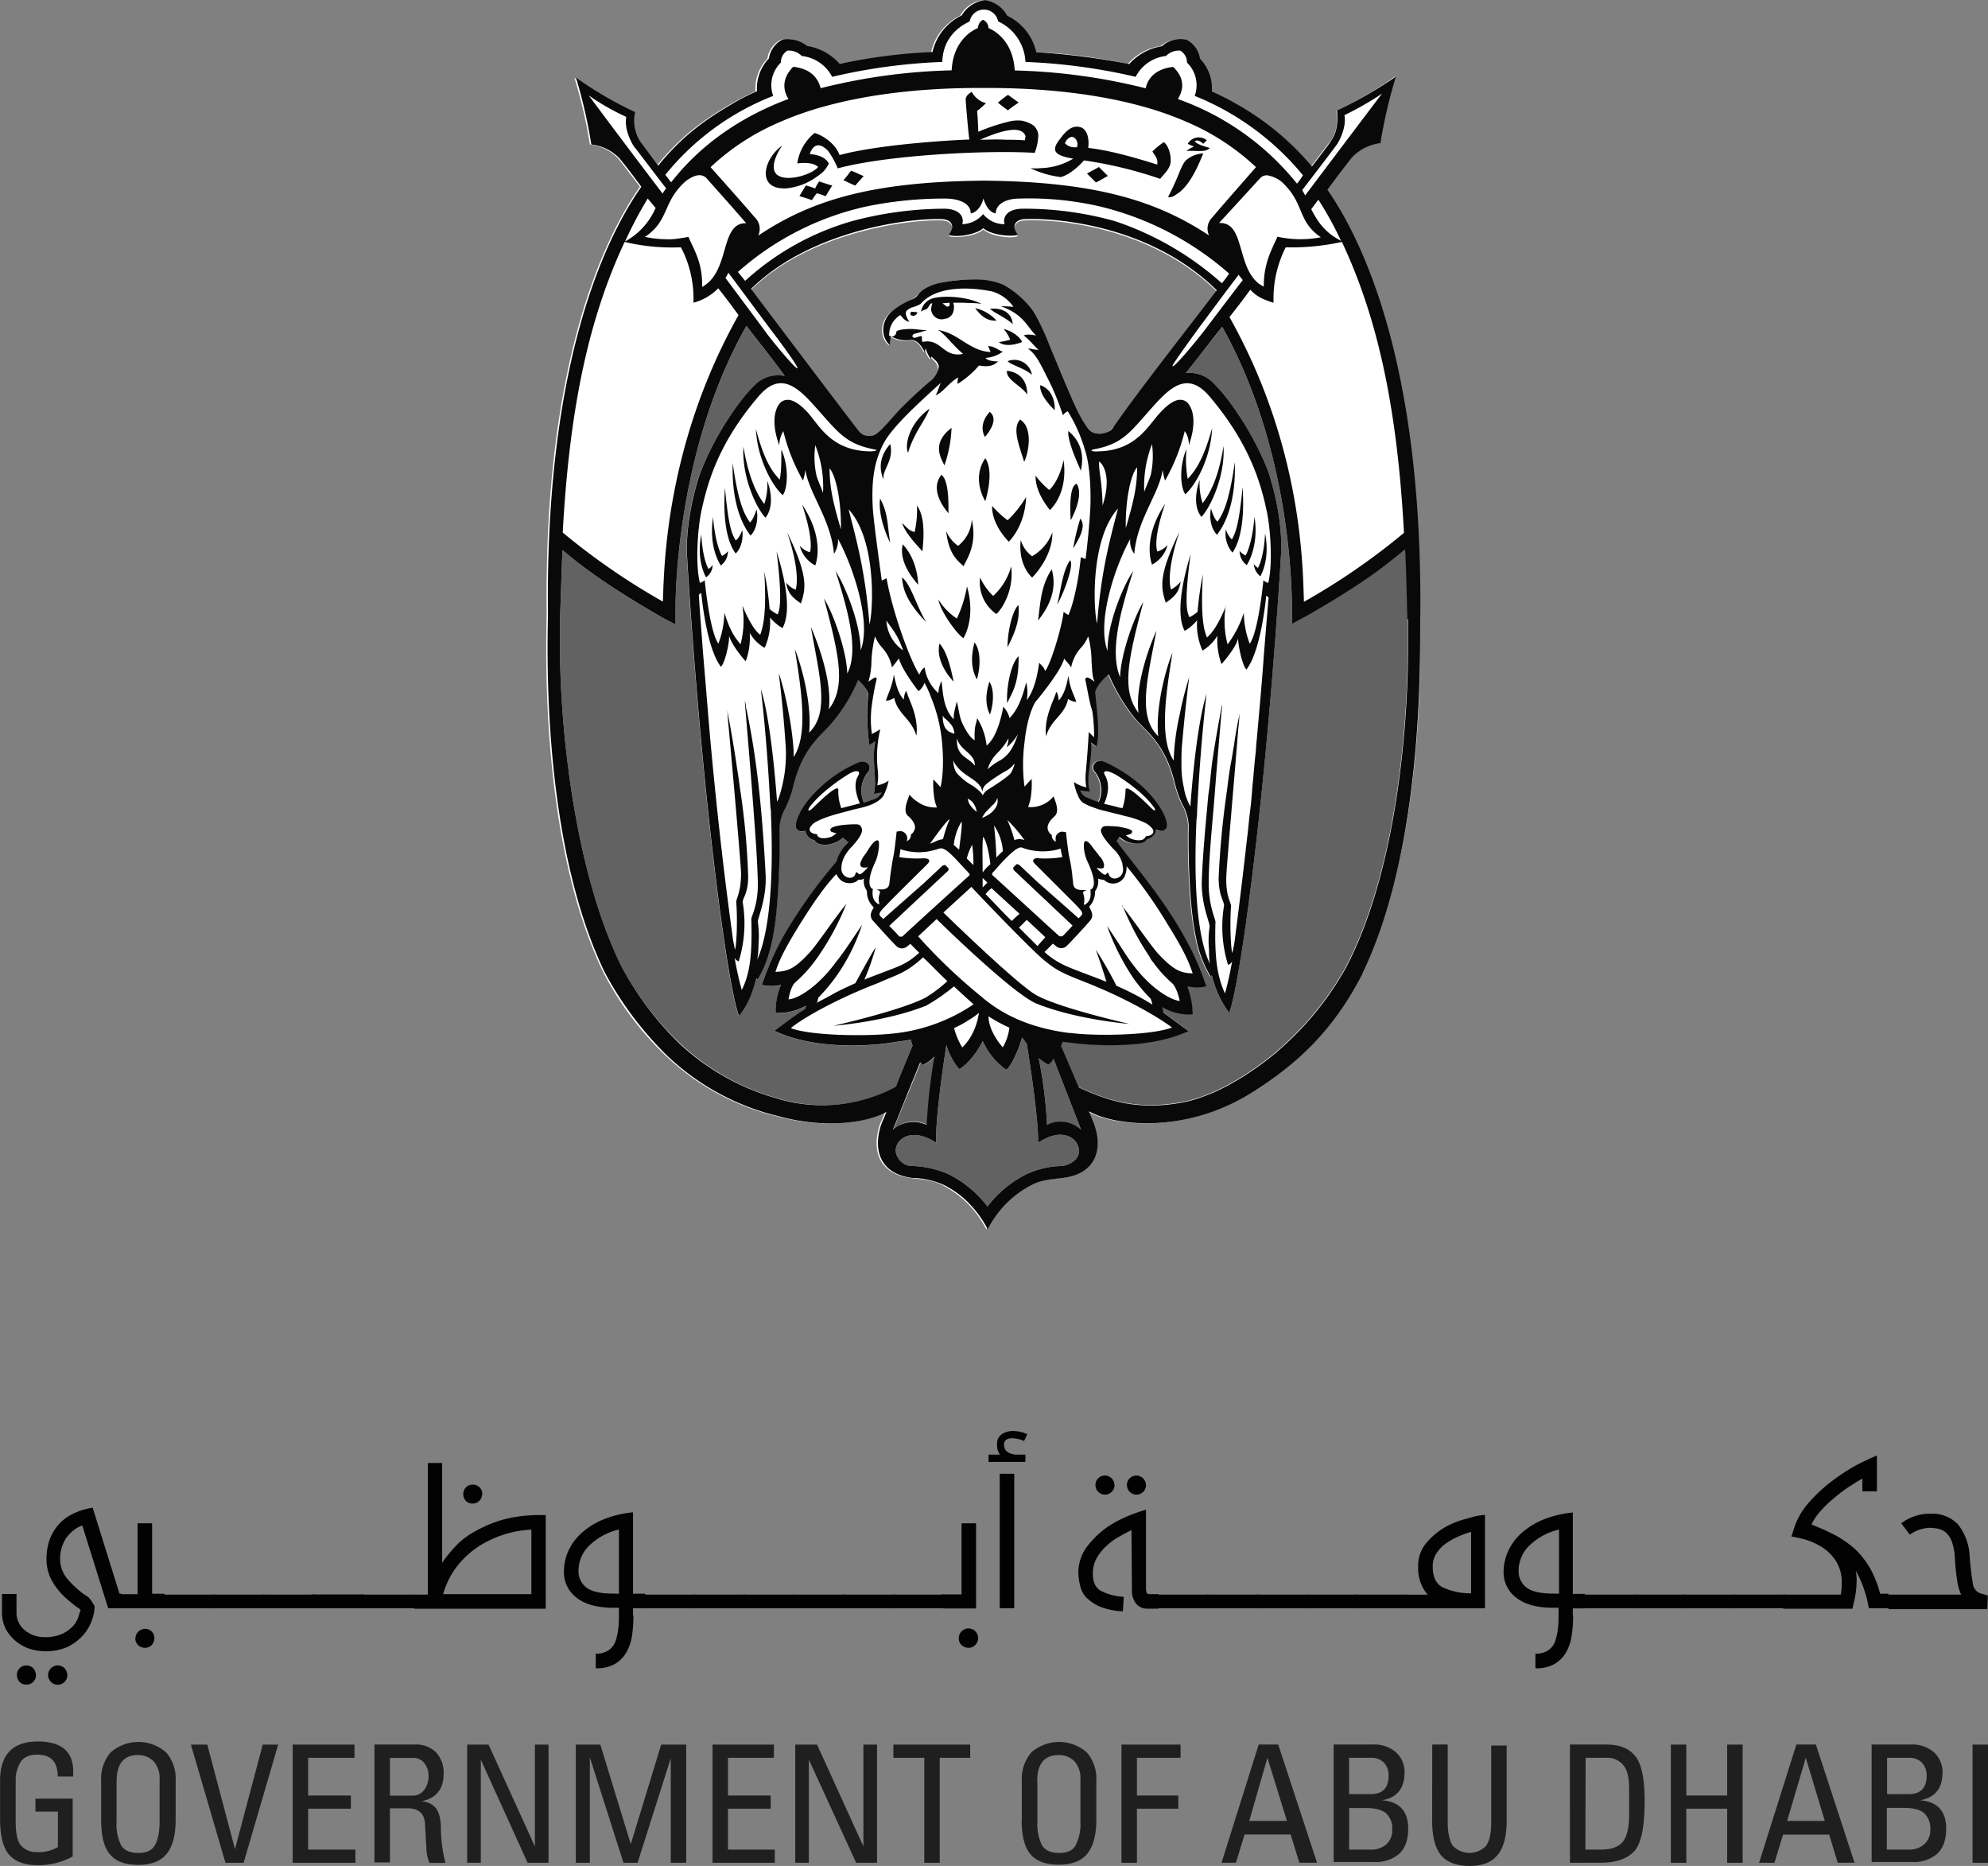<svg xmlns="http://www.w3.org/2000/svg" id="Layer_1" data-name="Layer 1" viewBox="0 0 490.18 459.97"><rect x="0" y="0" width="490.18" height="459.97" fill="#808080" stroke="none"/><defs><style>.cls-1{fill:#fff;}.cls-2{fill:#626262;}.cls-3{fill:#090909;}.cls-4{fill:#1f1f1f;}.cls-5{fill:#020202;}</style></defs><path class="cls-1" d="M274.59,105.14a8.16,8.16,0,0,1-1.17,1.18,3.77,3.77,0,0,1-2.79.58,2.8,2.8,0,0,1-2.65-1.32c-1.9-2.64-3.23-5.43-5.13-10.13-1.77-4.26-1.47-3.53-4.12-9.84a51.54,51.54,0,0,0-4.7-9.54,21.51,21.51,0,0,0-6.75-5.73,21.35,21.35,0,0,0-6-1.32,30.08,30.08,0,0,0-10,.88c-1.32.29-3.81,1.17-5,2.64a6.85,6.85,0,0,1-1.47,1.32,18,18,0,0,0-4.55,2.5c-3.82,2.79-3.23,7-1.17,8.66h.14c0-1.17,0-2,.3-2a7.76,7.76,0,0,0,4.84.88c2.06-.3,3.38,2.93,3.38,2.93L228,86a7.27,7.27,0,0,0,1.18,2.5l.29-.44c.59.73,1.62,1.32,1.76,2.64s-.58,2.21-2,3.53c-.59.44-3.82,3.23-7.34,6.75-1.77,1.91-2.79,2.94-4.56,5a4.56,4.56,0,0,1-2.79,1.77h-.44a3.51,3.51,0,0,1-2.35-1c-.44-.44-18.21-24.08-26.72-35.24,15.42-15.13,41.11-17.63,47.58-17.18,1.46.14,3.23,1.32,1.32,3.81,1.32.59,6.61.15,8.51-1.61,1.91,1.76,7.2,2.35,8.52,1.61-1.91-2.49-.15-3.67,1.32-3.81,6.32-.45,30.69.73,47.73,17.47-8.23,10.87-19.39,24.82-25.41,33.48m75.33,46c.59-57-12-89-22.9-104.55,3.67-4.85,6-7.93,6.16-8.08a11.4,11.4,0,0,1,6.91-3.37A121.83,121.83,0,0,1,344,18.78a94,94,0,0,1-14.53,8.52c.58,3.81-.44,6.16-1.47,7.48-.15.15-1.91,2.5-4.85,6.32a67.36,67.36,0,0,0-18.38-15.4,48.84,48.84,0,0,0-6.32-3.23,10.82,10.82,0,0,0-2.93-8.08,6.24,6.24,0,0,0-3.38-4.7h0a7.85,7.85,0,0,0-6,1.62,13.43,13.43,0,0,0-8.08,4.4,139,139,0,0,0-22.91-2.93,13.27,13.27,0,0,0-7.19-9A7.75,7.75,0,0,0,242.33,0h0a7.33,7.33,0,0,0-5.58,3.82,13.23,13.23,0,0,0-7.2,9,178.5,178.5,0,0,0-22.91,2.93,13.79,13.79,0,0,0-8.07-4.4,6.85,6.85,0,0,0-6-1.62h0a6.2,6.2,0,0,0-3.38,4.7,10.65,10.65,0,0,0-2.94,8.08,61.39,61.39,0,0,0-6.31,3.23c-8.08,4.7-13.22,9.1-18.06,15.12-2.65-3.52-4.26-5.58-4.26-5.72-1-1.33-1.91-3.68-1.47-7.49a94.06,94.06,0,0,1-14.54-8.52,122.22,122.22,0,0,1,3.82,16.45,11.49,11.49,0,0,1,6.9,3.37c.15.15,2.2,2.79,5.43,7.05-10.86,15.57-23.64,47.73-23,105.14,0,5.29-2.2,55.07,14,88.55a77.13,77.13,0,0,0,15.57,20.71,60.14,60.14,0,0,0,25.84,14.39l1.18.29c12.18,3.38,22.61,1.47,26.87-1l-.59,1.47-.59,1.32c-2.2,6.17-.73,12.48,7.64,13.51,2.2.3,4.7.3,7.49,1.62a25.46,25.46,0,0,1,6.75,5,26.67,26.67,0,0,1,4.26,6h0a26.67,26.67,0,0,1,4.26-6,22.72,22.72,0,0,1,6.75-5,19.91,19.91,0,0,1,7.49-1.62c8.37-1,9.84-7.34,7.64-13.51l-.59-1.47-.58-1.46c5.72,3.37,23.49,6,40.52-4.85,11.61-7.34,20.27-15.86,27-29.22,16.6-33.48,14.39-84.14,14.39-88.7" transform="translate(0.02 0.04)"></path><path class="cls-2" d="M346.4,135.39c-4.7,3.82-9.25,7.78-24.08,16.3l-3.82,2.06V151c0-.3,1-38-17.18-70.49-1.18,1.62-5,6.46-9,11.45a7.92,7.92,0,0,1,6.9,2.5c3.82,3.67,10,12.63,13.51,21.88,1.91,5.87,3.53,13.8,3.09,20.56h0s-2.21,38.33-6.61,75c-4,33.33-6.17,37.74-6.17,37.74a25.39,25.39,0,0,1-4.26-9.26l-.44.3a28.44,28.44,0,0,1-3.67-9.84c-1.61-7.49-1.91-20.85-1.76-27.31h0a10.92,10.92,0,0,0-1.47-5.14,26.34,26.34,0,0,1-1.76-4.7h0c-2.35-10.28-7-13.22-9.69-16.3a44.3,44.3,0,0,1-6.76-11.16l-.29.14c-1.76,1.62-2.94,3.24-3.09,4.26.59,6,1.18,10.28.3,13.37l-1.32-1c.44,4-1.47,8.52-.3,12.19l-2.35-.3.3.59a2.7,2.7,0,0,0,1.17,1l.74.29a14,14,0,0,0,2.34.88,7.27,7.27,0,0,0-1-7.49c-1.18-1.32.29-3.37,2.49-2.35a35.76,35.76,0,0,1,9.7,6.47c4.84,4.69,6.31,9.1,5.28,10-.73.73-1.47.59-2.35.15l-.14.58a2.84,2.84,0,0,1-2.06,1.77l-.15.14c-.58.74-1.32,1-2.79,1a6.89,6.89,0,0,1-2.93-.88l-1-.73-.59,1c3.82,5.29,11.31,13.81,16.59,23.35A72.44,72.44,0,0,1,297.36,243a10.36,10.36,0,0,1-4.7,0,19.41,19.41,0,0,1,1.33,6.9,12.93,12.93,0,0,1-7.49-1.76c.14.44.14.88.29,1.32,2.35,1.76,5,3.67,6.17,4.55-11.6,5.43-28.49,2.94-28.78,2.94-.88-.15-1.47-.15-2.21-.3l-.44,1c1.18,2.65,3.82,9,4.41,10.28,7.34,3.38,14.24,5.58,24.82,3.82a30.63,30.63,0,0,0,6.31-1.76c4.7-1.62,13.36-6.61,20-12.93a74.52,74.52,0,0,0,15-19.23c12.92-25.11,15-62.41,15-77.54V152.6c0-5-.3-13.36-.59-17.18" transform="translate(0.02 0.04)"></path><path class="cls-2" d="M221,267.6c.45-1.32,2.79-6.9,4-9.84-.15-.44-.29-1-.44-1.47-1.62.3-3.23.44-4.85.74-1,.14-17,2.64-28.78-2.94,1.47-1,4.11-3.23,7.64-5.43l.14-.74a14.15,14.15,0,0,1-7.48,1.77,16.55,16.55,0,0,1,1.32-6.91,10.36,10.36,0,0,1-4.7,0,67.06,67.06,0,0,1,5.58-12.33,135.64,135.64,0,0,1,12.77-18.06,9.51,9.51,0,0,1,2.21-4l.73-.73c-.44-.44-.88-.74-1.32-1.18a4.43,4.43,0,0,1-1.18.88,7.74,7.74,0,0,1-2.93.89c-1.47,0-2.35-.3-2.79-1l-.15-.15a2.83,2.83,0,0,1-2.06-1.76l-.14-.59a1.81,1.81,0,0,1-2.06-.29c-1-.88.44-5.44,5.29-10a31.92,31.92,0,0,1,9.69-6.46c2.35-1,3.67,1,2.5,2.35a7.27,7.27,0,0,0-1,7.49c1.47-.44,1.91-.73,2.2-.73a3.49,3.49,0,0,0,1.91-1.33l.29-.58-2,.29c1-2.5-.59-8.81.44-12.92l-1.47.88A51.6,51.6,0,0,1,214,171c0-.74-1-2.06-2.5-3.53A40,40,0,0,1,205.05,178c-2.65,3.23-7.34,6-9.69,16.3h0a30.12,30.12,0,0,1-1.77,4.69,11.06,11.06,0,0,0-1.46,5.14h0c.14,6.47-.15,19.83-1.77,27.32-1.32,6.61-3.67,10-3.67,10l-.29-.29c-.59,2.2-1.62,6.17-4.26,9.25,0,0-2.2-4.41-6.17-37.74-4.4-36.71-6.61-75.18-6.61-75.18h0c-.44-6.76,1.18-14.69,3.09-20.56C176,107.7,182.14,98.74,186,95.07a8,8,0,0,1,7.49-2.35l-1.53-2.12c-2.5-3.37-5.43-7-7.93-10.28-17.92,31.58-17.48,69.31-17.48,69.61v4l-3.08-1.61c-14.1-8.08-20.26-12.92-24.82-16.74-.14,3.82-.58,16.88-.58,16.88v7.93c0,15.13,2.64,52.13,15,77.54a74.36,74.36,0,0,0,14.69,19.34,58.25,58.25,0,0,0,21.73,12.78l1.91.58A39.07,39.07,0,0,0,221,268Z" transform="translate(0.02 0.04)"></path><path class="cls-2" d="M228.63,277.24a134.77,134.77,0,0,1,1.91-16.88,8.41,8.41,0,0,1-2.79,2.05l-.73-.59c-2.79,6.91-6.76,16.45-6.76,16.6a7.42,7.42,0,0,1,8.37-1.18" transform="translate(0.02 0.04)"></path><path class="cls-2" d="M255.94,281.65c.15-4.7-1.61-17.18-2.79-24.38l-.44-.59-.73-1a26.69,26.69,0,0,1-1.62,4.4c-.73,1.76-2,3.67-2.35,3.53a17.19,17.19,0,0,1-5.72-7.05c-2.21,4.55-5.44,6.9-5.73,6.9s-1.47-1.76-2.35-3.53a16.51,16.51,0,0,1-.88-2.34c-1.18,7.48-2.79,19.53-2.5,24.08-6.9-4.55-11.16,0-9.69,3.23l.44.73a4,4,0,0,0,3.53,1.76,24.67,24.67,0,0,1,8.51,1.91,27.34,27.34,0,0,1,9.84,8.08,27.45,27.45,0,0,1,9.84-8.08,21.6,21.6,0,0,1,8.52-1.91,5.75,5.75,0,0,0,3.52-1.76l.44-.73c1.32-3.23-2.93-7.93-9.84-3.23" transform="translate(0.02 0.04)"></path><path class="cls-2" d="M258.44,262.41a13,13,0,0,1-2.35-1.61,109.61,109.61,0,0,1,2.06,16.44c3.67-1.47,6.6-.44,8.37,1.18,0-.15-4.26-10.87-6.76-17.48-.59.74-1.32,1.47-1.32,1.47" transform="translate(0.02 0.04)"></path><path class="cls-3" d="M347,152.6c-.15-5-.3-13.36-.59-17.18-4.7,3.82-9.25,7.78-24.08,16.3l-3.82,2.06V151c0-.3,1-38-17.18-70.49-1.18,1.47-5,6.46-9,11.45a7.92,7.92,0,0,1,6.9,2.5c3.82,3.67,10,12.63,13.51,21.88,1.91,5.87,3.53,13.8,3.09,20.56h0s-2.21,38.33-6.61,75c-4,33.33-6.17,37.74-6.17,37.74a25.39,25.39,0,0,1-4.26-9.26l-.29.3a28.44,28.44,0,0,1-3.67-9.84c-1.62-7.49-1.91-20.85-1.76-27.31h0a11.07,11.07,0,0,0-1.47-5.14,26.37,26.37,0,0,1-1.77-4.7h0c-2.34-10.28-7-13.22-9.69-16.3a44.44,44.44,0,0,1-6.75-11.16l-.3.14c-1.76,1.62-2.93,3.24-3.08,4.26.59,6,1.18,10.28.29,13.37L269,183c.44,4-1.47,8.52-.29,12.19l-2.35-.3.29.59a2.8,2.8,0,0,0,1.18,1l.73.29a15.1,15.1,0,0,0,2.35.88,7.27,7.27,0,0,0-1-7.49c-1.17-1.32.3-3.37,2.5-2.35a35.71,35.71,0,0,1,9.69,6.47c4.85,4.69,6.32,9.1,5.29,10-.74.73-1.47.59-2.35.15l-.15.58a2.83,2.83,0,0,1-2,1.77l-.15.14c-.59.74-1.32,1-2.79,1A6.93,6.93,0,0,1,277,207l-1-.73-.73,1c3.82,5.29,11.31,13.81,16.59,23.35a70.45,70.45,0,0,1,5.58,12.48,10.36,10.36,0,0,1-4.7,0,19.42,19.42,0,0,1,1.33,6.91,12.93,12.93,0,0,1-7.49-1.77c.14.44.14.89.29,1.33,2.35,1.76,5,3.67,6.17,4.55-11.6,5.43-28.49,2.93-28.78,2.93-.88-.14-1.47-.14-2.21-.29l-.44,1c1.18,2.64,3.82,9,4.41,10.28,7.34,3.38,14.24,5.58,24.82,3.82a30,30,0,0,0,6.31-1.77c4.7-1.61,13.36-6.6,20-12.92a74.52,74.52,0,0,0,15-19.23c12.92-25.12,15-62.41,15-77.54V152.6M266.52,278.42c0-.15-4.26-10.87-6.76-17.48a4.33,4.33,0,0,1-1.32,1.47,13,13,0,0,1-2.35-1.61,109.61,109.61,0,0,1,2.06,16.44,7.42,7.42,0,0,1,8.37,1.18m-10.58,3.23c.15-4.7-1.61-17.18-2.79-24.38l-.44-.59-.73-1a26.69,26.69,0,0,1-1.62,4.4c-.73,1.76-2,3.67-2.35,3.53a17.19,17.19,0,0,1-5.72-7.05c-2.21,4.55-5.44,6.9-5.73,6.9s-1.47-1.76-2.35-3.53a16.51,16.51,0,0,1-.88-2.34c-1.18,7.48-2.79,19.53-2.5,24.08-6.9-4.55-11.16,0-9.69,3.23l.44.73a4,4,0,0,0,3.53,1.76,24.67,24.67,0,0,1,8.51,1.91,27.34,27.34,0,0,1,9.84,8.08,27.45,27.45,0,0,1,9.84-8.08,21.6,21.6,0,0,1,8.52-1.91,5.75,5.75,0,0,0,3.52-1.76l.44-.73c1.32-3.23-2.93-7.93-9.84-3.23m-35.83-3.23a7.81,7.81,0,0,1,8.37-1.18,134.77,134.77,0,0,1,1.91-16.88,8.41,8.41,0,0,1-2.79,2.05l-.73-.59c-2.79,6.76-6.61,16.45-6.76,16.6m.74-10.58.14-.29c.45-1.32,2.79-6.9,4-9.84-.15-.44-.29-1-.44-1.47-1.62.3-3.23.44-4.85.74-1,.14-17,2.64-28.78-2.94,1.47-1,4.11-3.23,7.64-5.43l.14-.74a14.15,14.15,0,0,1-7.48,1.77,16.55,16.55,0,0,1,1.32-6.91,10.36,10.36,0,0,1-4.7,0,70.45,70.45,0,0,1,5.58-12.48,126.59,126.59,0,0,1,12.77-17.91,9.51,9.51,0,0,1,2.21-4l.73-.73c-.44-.44-.88-.74-1.32-1.18a4.43,4.43,0,0,1-1.18.88,7.74,7.74,0,0,1-2.93.89c-1.47,0-2.35-.3-2.79-1l-.15-.15a2.83,2.83,0,0,1-2.06-1.76l-.14-.59a1.81,1.81,0,0,1-2.06-.29c-1-.88.44-5.44,5.29-10a31.92,31.92,0,0,1,9.69-6.46c2.35-1,3.67,1,2.5,2.35a7.27,7.27,0,0,0-1,7.49c1.47-.44,1.91-.73,2.2-.73a3.46,3.46,0,0,0,1.91-1.33l.29-.44-2,.3c1-2.5-.59-8.81.44-12.93l-1.47.89a51.69,51.69,0,0,1-.29-12.49c0-.73-1-2.05-2.5-3.52a40,40,0,0,1-6.46,10.57c-2.65,3.23-7.34,6-9.69,16.3h0a30.23,30.23,0,0,1-1.77,4.7,11.06,11.06,0,0,0-1.46,5.14h0c.14,6.46-.15,19.82-1.77,27.31-1.32,6.61-3.67,9.84-3.67,9.84l-.29-.29c-.59,2.2-1.62,6.17-4.26,9.25,0,0-2.2-4.41-6.17-37.74-4.4-36.71-6.61-75.18-6.61-75.18h0c-.44-6.76,1.18-14.69,3.09-20.56C176,107.65,182.14,98.69,186,95a8.05,8.05,0,0,1,7.49-2.35l-1.53-2.07c-2.5-3.37-5.43-7-7.93-10.28-17.92,31.58-17.48,69.31-17.48,69.61v4l-3.08-1.61c-14.1-8.08-20.26-12.92-24.82-16.74-.14,3.82-.58,16.88-.58,16.88v7.93c0,15.13,2.64,52.13,15,77.54a76.52,76.52,0,0,0,14.53,19.38,58.37,58.37,0,0,0,21.74,12.78l1.9.58a38.52,38.52,0,0,0,29.67-2.79m-82.15-136.6a167.56,167.56,0,0,0,24.67,17c.3-8.37.59-38.47,18.65-70.63-2.06-2.79-2.94-4-5-6.61a13.15,13.15,0,0,1-6.12,3.56,27.26,27.26,0,0,0-3.08-13.66A50.54,50.54,0,0,1,154,59.6c-9.1,19.38-13.65,41.85-15.27,71.66m15.42-71.81a16.81,16.81,0,0,0,5.43-4.7,17.73,17.73,0,0,0,2.06-3.52l-1.95-2.33a100.53,100.53,0,0,0-5.58,10.57m9.25-11.75a5.84,5.84,0,0,1,.88-1.32c-4.55-5.87-7.49-9.84-7.78-10.13-.73-.88-2.64-4.55-2.06-7.49a58.8,58.8,0,0,1-9.25-5.29S153.7,35,163.39,47.72M164,43c.44.58,1,1.32,1.47,1.9,7.34-9.39,17.18-16.15,28.93-20.55-.89-1.33-2.21-4.56,1.17-7.93h0c5.14.58,6.31,3.67,6.76,5.28a145.49,145.49,0,0,1,32.3-4.4C235.05,9,241.07,6.9,241.07,6.9s.15-1.61,1.32-2.05h0a2.34,2.34,0,0,1,1.33,2.05s6,2.06,6.46,10.43a146.08,146.08,0,0,1,32.3,4.4c.3-1.61,1.62-4.7,6.76-5.28h0c3.52,3.37,2.05,6.46,1.17,7.93a65.79,65.79,0,0,1,29.37,20.85,17.51,17.51,0,0,0,1.47-2.06A66.73,66.73,0,0,0,294.56,23.6a7.76,7.76,0,0,0-1.91-8.22A3.33,3.33,0,0,0,291,12.44h0a4.45,4.45,0,0,0-3.52,1.32A9.57,9.57,0,0,0,280,18.9a143.09,143.09,0,0,0-27.17-3.67,11.6,11.6,0,0,0-6.75-10,3.56,3.56,0,0,0-7,0c-3.67,1.76-6.61,4.84-6.76,10a141.29,141.29,0,0,0-27.16,3.67,9.61,9.61,0,0,0-7.49-5.14,4.48,4.48,0,0,0-3.53-1.32,3.33,3.33,0,0,0-1.61,2.94,7.76,7.76,0,0,0-1.91,8.22A64.32,64.32,0,0,0,164.07,43m157,3.81.73,1.32c9.77-13,18.92-25.07,18.92-25.07a75.63,75.63,0,0,1-9.25,5.29c.59,2.94-1.32,6.61-2.05,7.49-.3.44-3.53,4.7-8.37,11m4,2.35c-.59.74-1.76,2.35-1.76,2.35,1.47,2.79,3.08,5.58,7.34,7.78a83.11,83.11,0,0,0-5.58-10.13m-27.9,32c.73-1,4.41-5.87,9.25-12.18-.29-.44-.73-.88-1-1.32-3.37,4.4-6.75,9-10,13.36-2.35,3.23-6.17,8.51-6.32,9.1,0,1,6.17-6.46,8.08-9M235.24,253.45a17.57,17.57,0,0,0,2,4.7s3.23-2.64,4.12-8.51a19,19,0,0,1-2.5,1.76,24.4,24.4,0,0,1-3.67,2m-40.24,0c5,1.91,18.8,2.06,25.26,1.33a43,43,0,0,0,19.82-7.2c-1.32-1.17-3.08-2.79-4.84-4.41a47.16,47.16,0,0,1-6.76,4.7c-9.83,4-22.9,5-22.9,5s16.88-3.82,22.76-7a32.59,32.59,0,0,0,5.28-4c-2.2-2.05-4.26-4.26-6-5.87a26.48,26.48,0,0,1-3.08,2.5c-2.2,1.61-5.43,2.64-7.93,3.81-11.9,4.56-19.82,9.55-21.59,11.16m19.39-99.56c.88-2.79,1.91-20.7-5.14-28.34,1.76,6.9,4.11,15,5.14,28.34M201,109.71a21.44,21.44,0,0,0,.3,7.49c.44,1.47,1.17,2.94,1.61,4.26A27.74,27.74,0,0,0,201,109.71m3.53,5.73c0,5,1,8.81,2.79,15,.14-6.61-1.18-13.22-2.79-15m-25.7-47c5.14,6.9,9.1,12.19,9.84,13.22,1.76,2.49,8.08,10,7.93,9,0-.58-3.82-5.87-6.32-9.1-3.52-4.7-7.19-9.69-10.72-14.39a5.68,5.68,0,0,1-.73,1.32m-4.55-24.52h0c-.59-.59-1.91-1.77-5.14.58-5.88,5.14-4,9.7-10.13,13.81a27.59,27.59,0,0,0,5.43.58,13.07,13.07,0,0,0,2.5-.14c1.17-.15,2-.3,2.79-.44h0c1.46,3.37,3.52,6.46,3.37,12.33,7.05-3.82,4.26-15.86,10.87-15.71-3.67-4.26-9.1-10.28-9.69-11m135.4-2.81A58,58,0,0,0,292.54,30c-19-8.36-43.2-8.36-50.11-8.36h0c-6.9,0-31,0-50.07,8.37a58,58,0,0,0-17.18,11.16s8.66,9.69,10.87,12.33a3.94,3.94,0,0,1,.88,4.55C200.14,49.2,215.12,44.8,242,44.5h1.18c26.28.3,41.7,4.7,54.92,13.51a3.91,3.91,0,0,1,.88-4.55c2.2-2.64,10.72-12.33,10.72-12.33M306,61.39c.88,3.08,1.76,6.46,4.4,8.52l1.18.73h0c0-5.87,1.91-9,3.38-12.33h0a26.64,26.64,0,0,0,10.71.14c-5.43-3.67-4.25-7.78-8.37-12.33a14.47,14.47,0,0,0-1.46-1.47,7.77,7.77,0,0,0-3.38-1.47,2.16,2.16,0,0,0-1.91.88c-.59.59-6.17,6.76-10,10.87,3.53-.15,4.41,2.94,5.44,6.46m-4.7,8.37c.59-.73,1.17-1.47,1.76-2.35a74.63,74.63,0,0,0-32-16.59,77.54,77.54,0,0,0-19.68-1.91c-3.52,0-5.87,1.47-5.87,3.67-2.21-.44-2.79-3.23-3.09-3.67-.14,1.17-1.32,3.38-3.08,3.67,0-2.2-2.2-3.52-5.87-3.67a95,95,0,0,0-19.68,1.91A70.55,70.55,0,0,0,181.93,67l1.77,2.2A66.12,66.12,0,0,1,210,54.49,88.91,88.91,0,0,1,233,51.41c4.11.14,4.69,2.49,4.25,3.81a6.92,6.92,0,0,0,5.14-2.49,6.67,6.67,0,0,0,5.29,2.49c-.44-1.32.15-3.67,4.26-3.81a82.77,82.77,0,0,1,23,3.08,75.44,75.44,0,0,1,26.29,15.27M270.63,106.9a6.11,6.11,0,0,0,2.79-.58,3,3,0,0,0,1.17-1.18c6-8.66,17-22.61,25.41-33.63C283,54.77,258.59,53.6,252.27,54c-1.47.15-3.23,1.32-1.32,3.82-1.32.58-6.61.14-8.52-1.62-1.91,1.76-7.19,2.35-8.51,1.62,1.91-2.5.14-3.67-1.32-3.82-6.47-.44-32,2.05-47.44,17.18,8.52,11.31,26.29,34.8,26.73,35.24a3,3,0,0,0,2.35,1h.48c.88,0,1.76-.73,2.79-1.76,1.91-2.06,2.79-3.09,4.55-5,3.53-3.53,6.76-6.32,7.34-6.76a5.64,5.64,0,0,0,2.06-3.52c-.15-1.33-1.17-1.77-1.76-2.5l-.3.44a7.44,7.44,0,0,1-1.17-2.5l-.29.88s-1.33-3.08-3.38-2.93a7.86,7.86,0,0,1-4.85-.88c-.14,0-.29.88-.29,2h-.15c-1.91-1.61-2.49-5.87,1.18-8.66a18,18,0,0,1,4.55-2.5,3.35,3.35,0,0,0,1.47-1.32c1.17-1.47,3.67-2.35,5-2.64a40.93,40.93,0,0,1,10-.88,16.5,16.5,0,0,1,6,1.32A22.94,22.94,0,0,1,254.22,76c1.32,1.61,3.53,6.46,4.7,9.54,2.64,6.31,2.35,5.73,4.11,9.84,2.06,4.84,3.23,7.49,5.14,10.13a2.86,2.86,0,0,0,2.5,1.32m-52.13,46.11a9.5,9.5,0,0,0,4.11,7.34c-1.32-3.81-2.5-5-4.11-7.34m32.45,28a11.83,11.83,0,0,1-2.79,3.23,6.39,6.39,0,0,0,.44-2.2,15.89,15.89,0,0,1-2.64,3.52,9.16,9.16,0,0,0-2.5,4.11,13.17,13.17,0,0,1,3.09-2.2c2.64-1.61,3.52-4,4.4-6.46m1.62,26.14a37.64,37.64,0,0,0-4.26-5,30.26,30.26,0,0,1,1.76,5l.29-.15.88-.15,1,.15Zm-1.37,21.54,4.56,4.55c.73-.88,1.47-1.62,1.91-2.2l-4.56-4.26-1.91,1.91M243,220.37c2.06,2.06,4.7,5,6.46,6.61,1.18-1.17,1.91-1.76,1.91-1.76l-6.9-6.31a6.78,6.78,0,0,0-1.47,1.46m-.73-4v2.35l1.17-1.18Zm0-1.32a9.13,9.13,0,0,1,1.76-1.91l.15-.15c-.3-2.49-.89-5.58-1.77-6.75-.29,1.17-.14,5.58-.14,8.81m2.79-11.6c.29,1.91.58,6.46.58,7.93h0a17.69,17.69,0,0,1,1.62-1.62,12.55,12.55,0,0,0-2.2-6.31m-2.94-1.85a10.11,10.11,0,0,0,1.47-.74,5.39,5.39,0,0,0,2-2,3.09,3.09,0,0,0,.3-2.21,3.71,3.71,0,0,1-1.32,1.91L243,200.18a6.1,6.1,0,0,0-.88,1.47m-1.76-12.92c0-3.24-3.53-3.53-4.41-6.76-.29,4.55,2.79,4.55,4.41,6.76m1.91,7.34h0a3.74,3.74,0,0,1,1.32-1.47c.73-.44,4.7-2.94,5.58-4a7.49,7.49,0,0,0,1-2.49,6.72,6.72,0,0,1-2.35,2c-1.32.74-4.55,2.79-5.14,3.67a2.35,2.35,0,0,0-.44,1.33l-.3-.88c-1-2.06-4-2.94-5.72-5-1.18-1.32-1.18-1.91-1.18-1.91a5.94,5.94,0,0,0,.74,3.09,14.69,14.69,0,0,0,4,3.23c2.2,1.47,2.5,2.35,2.5,2.35m-1.47,4.11s-.3-2.5-2.2-3.23c.14,1.76,2.2,3.23,2.2,3.23M240,213.22a38,38,0,0,0-.3-5,12,12,0,0,0-1.33,3.38Zm-10.72-5.29c.59-.14,1.91-.88,2.64-1l.59-.14h0a31.69,31.69,0,0,1,1.61-4.85c-.44-.15-4.11,5-4.84,6m5.87.3,1.32,1.17c.15-1.47.88-6.31.59-6.9a13.71,13.71,0,0,0-1.91,5.73m.15-27.46a4.19,4.19,0,0,0-.59-1.91A10,10,0,0,0,232.9,177c-.44-.44-.44-.74-.44-.74a6.19,6.19,0,0,0,.26,2.38,3.06,3.06,0,0,0,1.18,1.62,13,13,0,0,0,1.32.59m-1.47,33.77L219.23,228.2c.88.88,1.91,1.91,2.5,2.64h.73c.88-.88,15.42-14.1,16.6-15.13v-.29c-.59-.73-2.21-2.35-3.23-3.52-1.33-1.32-2.94-3.09-4.12-2.79a24.34,24.34,0,0,1-2.79.73,14.06,14.06,0,0,1-6.6-.44l-.3-.15-.14,1-.15,1a28,28,0,0,0,6,.29c1.17,0,1.91.44.88,1.47,0,0-9.54,9.4-10,10-2,1.91-2,2.35-1.46,2.93a1.92,1.92,0,0,1,.58.59l3.82-3.38,6.17-5.43,4.7-4.4.59-.15.88.88Zm22.32-3.08a26.23,26.23,0,0,0,5.87-.3l-.29-1.17-.15-.88h-.14a14.36,14.36,0,0,1-6.61.44,12.91,12.91,0,0,1-2.79-.74c-1-.29-2.79,1.47-4.11,2.79s-2.65,2.94-3.23,3.53v.43c1.17,1,15.71,14.39,16.59,15.12h.73c.59-.58,1.62-1.61,2.5-2.64l-14.52-13.69-.14-.58.88-.89.58.15,4.7,4.41,6.17,5.43,3.82,3.38.59-.59c.58-.59.44-1-1.47-2.94l-10-10c-.73-.88-.14-1.32,1-1.32m-2.94-38.92s2.21-2.2,3.09-9.25c.44.59,1.17,1,1.47,2.06,1.46-1.77,4.25-11.31,4.55-14.54.88.44.14.15,1.17.73.74-1.32,2.35-6.75,3.09-14.24l1.17.44c.44-3.38,1-9,1.18-12.78.14-3.37,0-10.13-1.33-14.09a38.06,38.06,0,0,0-4.25-9.55,3,3,0,0,0-1.18,1,67,67,0,0,0-3.23-8.08c-2.2-4.25-3.23-6.9-5.43-8.37,1,0,1.47.3,2.64.3-1.47-1.32-2.06-2.35-3.67-3.53.59-.29,1.47-.29,3.08,0-2.2-2-2.93-5.14-8.66-7.19a22.61,22.61,0,0,1,3.08.14,9.81,9.81,0,0,0-5.28-3.81c-5.88-1.18-13.81-1.32-17.63,3.08a8.37,8.37,0,0,1-2.2.88,4.78,4.78,0,0,0-1,.59c-.58.44-.73,1.17.44,2.94-1.61-.3-2-1.77-2.34-1.62a6.59,6.59,0,0,0-1.77,1.76,5.85,5.85,0,0,0-.88,3.23,1.07,1.07,0,0,0,1.52-.16,1.1,1.1,0,0,0,.24-.72c.15-.59,2.65-.73,3.53-.73,1.32,0,2.49.29,4.11.29-.59.15-2.35.74-3.08.88s-.74,1-.15,1,1-.29,1.76-.44c.3.15,0,1,.3,1.47,4.69-1,5,4,10,2.94-2.35-1.91-4.4-4.85-6.17-5.88,5,.74,7.64,5.14,12.93,5.43a15.36,15.36,0,0,0-.59-1.46c1.76,0,3.08,1.46,3.67,1.32A7.78,7.78,0,0,1,243,88.17c.29.74,2.35.88,3.08.88-1,1-2.34,1.47-4.69,1a23.73,23.73,0,0,1-5.29,4.55,5.47,5.47,0,0,1,.15-1.61c-2.35,1.32-3.82,3.82-5.58,4.4.58-.88.88-2.34,1.32-3.08-6,5.43-11.75,10.72-14,14.69-2.35,4.4-3.23,9-2.79,16.44.29,4,1.91,15.42,2.2,17.62a8.49,8.49,0,0,0,1.17-.58c1.47,8.37,5.73,20,8.08,23.78.44-.88.59-1.32,1.32-1.76a10.39,10.39,0,0,0,3.38,6.32,8.53,8.53,0,0,1,.73-2.94c.44,1.62.15,6.61,3.09,9.4-.15-1.32.29-2.5.73-4.41.44,1.62.59,3.67,1.32,5.29.89,1.91,2.06,3.82,3.09,4.26-.15-4,.44-3.82.59-5.44a15.71,15.71,0,0,1,2.34,6.76c2.94-2.2,4.12-9.55,4.12-9.55A5.84,5.84,0,0,1,248.9,177c2.5-2.64,3.38-6.16,4.12-8.81a10.73,10.73,0,0,1,.14,4.26m-47.28-31.86c2.2,3.08,6.31,12.92,6.31,19.67,2.65-6.75-1.61-20.11-5.58-27.46a6.08,6.08,0,0,1-1,3.68c-.74-8.52-6.17-14.84-7.05-20.71a14,14,0,0,1-.59,2.64,46.84,46.84,0,0,1-4.85-12.18,7.17,7.17,0,0,0-1,3.52c-2.65-7.34-.15-10.43.73-10.87,2.06-1.17,4.41.74,6.31,2.79,2.79,3.09,5.73,9.4,15.28,9.55,1.46,0,2.05-.3,1.32-.44h0c-7.78-1.47-9.25-4.55-15.86-11.75C195.79,94.6,191.82,92,187,97.69c-9.4,11-12.34,20.26-14,27.9-1,4.4-1.62,13.51-.44,18.06,1.17-.44,1.17-.73,1.17-.73s1.18,12.63,3.38,15.71a22.44,22.44,0,0,0,1.47-7.64c1.17,3.67,2.2,5.73,4,7.79a23.13,23.13,0,0,0,.44-9.55c1.91,4.55,3.38,6.46,4.41,7.2.73-2.06,1.61-5.29,1-15.57a79.83,79.83,0,0,1,1.32,9.25,9.49,9.49,0,0,0,2,1.32c.3-1,1.32-2.49-.29-15.56,4.4,14.09,1.91,17.91,1.47,18.94a12,12,0,0,1-3.09-2.64,15.55,15.55,0,0,1-1.32,7.49,9.8,9.8,0,0,1-3.67-3.67,17.36,17.36,0,0,1-1,7s-3.23-3.52-4.11-6.31c.15,1.62-1,6.75-2,7.64-3.68-4.7-4.85-18.21-4.85-18.21l-.59.44c.15,3.23.59,8.37,1,14.09h0c.59,6.76,1.17,14.25,1.76,21,1.47,16.16,3.23,32.31,5.44,48.32a30,30,0,0,0,.73,4.11c.44-1.62.59-8.08.29-11.6-.14-.88,1.18-2.35,1.18-7.2,0-1.91-2.2-26.72-3.09-36.42-.14-1.17-.29-3.81-.29-3.81l.15,1c.73,3.67,1.32,7.35,1.91,11,.29,2.2.73,4.55,1,6.9a179.46,179.46,0,0,1,2.06,21.58c.15,4.7-1.47,5.88-1.32,6.91a31.63,31.63,0,0,1-1,14.53,2,2,0,0,1-1-.88,79.57,79.57,0,0,0,1.76,7.93c1.77-3.67,2.65-7.63,2.35-17.47,0-.74,1.47-2.94,1.62-8.08,0-1.47-.15-6.31-.59-12.19-.73-10.57-1.61-21.14-2.49-31.57,0-.44-.15-1.76-.15-1.91a4.37,4.37,0,0,1,.29,1.47c2.94,13.51,4.11,27.61,4.85,41.26.29,6.17-2.06,10.87-1.91,11.75a24.8,24.8,0,0,1,.15,5.58,22.53,22.53,0,0,1-.3,3.67c1-2.35,4.41-10.42,3.38-35.68a8.74,8.74,0,0,0-.15-1.91c-.88-17.62-2.35-29.07-2.35-29.07,1.62,4.84,3.09,15.41,4,27.75l.29-.59a33.78,33.78,0,0,0,1.76-14.24C193,173.53,192,166,192,166l.29.73a75.49,75.49,0,0,1,2.06,8.52,74.07,74.07,0,0,1,1.32,9.84v1.47h0c3.52-5.29,2.06-15.71.29-26.58,1.47,3.52,4.26,13.22,3.53,20.56,5.28-5,2.35-14.69.44-26,2.94,6.75,5.14,14.83,4.4,20.26,4.26-5.58,2.65-12.92-1.17-27.31,2.35,3.82,5.58,12.92,5.73,18.5,3.08-5.87-.15-16.59-2.94-25.4m5.58,50.66c.88-1.32-.44-1.76-2.79-.15-1.47.88-6.46,4.26-9.1,7.78-.59.89-.45,1.33.73.3,2.5-2.5,6.46-6.17,6.31-4.41a11.66,11.66,0,0,0,.74,4.41l1.17-.3L212,198c-1.17-2.64-1.47-5.14-.44-6.75m-1.62,17.47c-1.32,1.47-2.49,3.09-2.49,5.29a2.19,2.19,0,0,0,2,2.34h.16c1.91-.15.88-2.2,2.06-1,.44.59,1.91-1.17,2.35-1.61-.89.14-2.06.29-1.91-1a7.27,7.27,0,0,1,1.32-2.35c.44-.59,2.05-3.67,3.08-3.23.44.29.15,3.23-.59,5-1.76,3.67-2,6.17-.88,6.9h.15v.15c-.15,1.32-.15,2.79,1.47,3.67l.15-.15a3.7,3.7,0,0,1,.14-2.64c0-.15.15-.59-.88-.88h1.62c.73-.15,1.47-.29,1.61-1.62,0-.44.15-.88.15-1.46.29-2.06.59-4,.88-5.44s.73-5.73.73-5.73l.89-.14a1.83,1.83,0,0,1,1.61,2.49,1.48,1.48,0,0,0,1-1.46v-.15h0a2.49,2.49,0,0,0,1-1.47c.29-1.47-1.47-2.94-1.62-3.08-1-.74-.73-2.35-.29-3.67l.59-1.62a7.82,7.82,0,0,0,2,1.76A7.36,7.36,0,0,0,231,199a10.16,10.16,0,0,1-.73-2.93,20.55,20.55,0,0,1-.15-4l1.76,1.91s1-3.52.44-10.28a38.34,38.34,0,0,0-2.79-11.89,22,22,0,0,0-1.61-3.53,4.17,4.17,0,0,1-1.47,2.06c-1.47-1.91-4.11-5.58-4.85-8.08a20.64,20.64,0,0,1-1.47,1.91l-.29.3v-.3a9.66,9.66,0,0,0-2.35-4.55,9.68,9.68,0,0,1-1.76-2.79,30.55,30.55,0,0,0-.88,6.31,18.56,18.56,0,0,1-.74,4.85l.88-.59a2.28,2.28,0,0,1,.88-.44H216l.15.3a67.67,67.67,0,0,0-1.32,7.48,26,26,0,0,0,.14,6.17l2.06-1.17a28.92,28.92,0,0,0-.59,10.28,13.4,13.4,0,0,1-.14,3.52,6.22,6.22,0,0,0,2.79-1.17,13.59,13.59,0,0,1-1.33,3.81c-1.61,2.21-5,2.79-7.49,3.38-3.08.88-6.16,1.47-9,2.94-.88.44-1.91,1.47-1.62,2.2s1.32.88,1.76.88l.15.44c.74,1,2.94.44,3.53.15a4.79,4.79,0,0,0,1.17-.88c-.15.15-.88-.15-1.32-.3l-.24-.38c-.14-1.32,5.29-1.46,6.17-1.46s1.18.14,1.47.73.73,1.47-2.5,5M212.51,228A47.31,47.31,0,0,1,205.9,241a42.31,42.31,0,0,1-4.11,4.85,11.13,11.13,0,0,0-.3,1.17l-.44.3,2.79-1.47c.44-.3.88-.44,1.33-.74,1.76-1,3.81-1.91,5.72-2.79,1.91-3.52,4.26-7.78,5-8.81a53.3,53.3,0,0,1-2.79,7.93l1.46-.58c3.09-1.18,5.88-2.21,7.2-2.79a15.81,15.81,0,0,0,4-2.5l.88-.74-2.2-2.2-.73.59a2,2,0,0,1-2.5.15c-1-.89-5.58-6-6-6.47s-1-1.46.15-3.08v-.25a5.23,5.23,0,0,1-1.62-4,4.08,4.08,0,0,1-.73-3.08,1.5,1.5,0,0,1-1.32.29,3,3,0,0,1-1.91.88h-.3a3.4,3.4,0,0,1-2-.59,4.22,4.22,0,0,1-1.18-1.47l-.14-.14c-2.65,2.79-5.14,6.31-8.67,11.89-4.4,7.05-5.43,9.55-6.31,12.19,2.94-.15,4.55-.59,8.22-4.55,1.76-1.76,6.32-8.67,9.25-12.19a63.81,63.81,0,0,1-7.34,13.51,33.7,33.7,0,0,1-5.14,5.73s-1.17.73-1.76,4.26c1.91,0,7.05-2.79,11.75-9.26,1.61-2,2.64-3.52,6.46-9.25m31.1,22.7c0,3.52,2.93,7,3.52,7.63a12.15,12.15,0,0,0,1.62-4.84,37.55,37.55,0,0,1-5.14-2.79m20,4.08c6.46.88,20.26.59,25.25-1.32-1.91-1.47-9.69-6.61-21.73-11.31-2.5-1-5.73-2.2-7.93-3.82a31.79,31.79,0,0,1-3.52-2.93c-4-3.68-14.39-14.54-16.3-16.6l-6.9,6.32s18.35,17.91,23,20.41c5.87,3.23,22.91,7.05,22.91,7.05s-12.92-1-22.91-5c-5.87-2.35-24.67-20.85-24.67-20.85l-4.55,4.26a134.62,134.62,0,0,0,15.56,14.83c5.44,4.7,12.34,7.78,21.74,9m12.92-31.43c2.94,3.67,7.49,10.43,9.25,12.19,3.82,4,5.43,4.41,8.22,4.55-.88-2.64-1.91-5.28-6.31-12.33a114.44,114.44,0,0,0-10-14.11,4.83,4.83,0,0,1-.3,2.06l-.14.44a3.87,3.87,0,0,1-1,1.17,3.21,3.21,0,0,1-4.11-.29,6.71,6.71,0,0,1-1.47-.29,4.08,4.08,0,0,1-.74,3.08,5.25,5.25,0,0,1-1.46,3.82l.14.29c1,1.76.59,2.5.15,3.08s-5,5.58-6,6.47a2,2,0,0,1-2.5-.15l-.73-.59-2.06,2.06.3.29h0a20.06,20.06,0,0,0,5.14,3.23c1.61.74,6.46,2.5,9.83,3.82-.73-2.35-1.61-5.14-2.64-7.93a97.6,97.6,0,0,1,5.14,9h.15a69.34,69.34,0,0,1,8.66,4.55,5.8,5.8,0,0,0-.44-1.47,40.42,40.42,0,0,1-4.11-4.84,57.75,57.75,0,0,1-6.61-13.07c3.82,5.72,4.7,7.34,6.17,9.25,4.7,6.46,9.84,9.1,11.75,9.25-.74-3.53-1.91-4.41-1.91-4.41a29.83,29.83,0,0,1-4.85-5.43c.59.88,1.18,1.62-.15-.15-1-1.32-.58-.88,0-.14a67.29,67.29,0,0,1-7.19-13.37m-4.55-25.11,3.08.74a4.37,4.37,0,0,0,1.47.29,15.3,15.3,0,0,0,.73-4.4c0-1.62,3.82,1.9,6.32,4.4,1,1,1.32.59.58-.29-2.49-3.53-7.63-6.9-9.1-7.79-2.5-1.46-3.67-1.17-2.79.15,1,1.91.88,4.26-.29,6.9m-4.56-30.83.15-.3h.29a2.25,2.25,0,0,1,.89.44l.88.59c-.59-1.17-.59-2.94-.74-4.85a26.41,26.41,0,0,0-.73-6l-.15-.29a8.15,8.15,0,0,1-1.76,2.79,10.39,10.39,0,0,0-2.35,4.55v.3l-.29-.3c.58.44-1.47-1.76-1.47-1.91-.74,2.94-5.88,9.25-7,10.58h0c-.15.14-2.06,3.08-2.79,10.13a42,42,0,0,0,0,10.86l1.76-1.9a20.58,20.58,0,0,1-.15,4,10.31,10.31,0,0,1-.73,2.94,7.28,7.28,0,0,0,6.31-2.65l.45,1.33c.44,1.32.73,2.79-.3,3.67-.15.14-1.91,1.61-1.61,3.08a2.25,2.25,0,0,0,1,1.47h0V206a1.69,1.69,0,0,0,1,1.46,3.66,3.66,0,0,1,0-1.32,1.78,1.78,0,0,1,1.62-1.17l.88.15s.44,4.11.73,5.72a40,40,0,0,1,.88,5.44c0,.44.15.88.15,1.46.15,1.33,1,1.47,1.76,1.62h1.62c-1,.29-1,.73-.88.88a4.84,4.84,0,0,1,.14,2.64l.15.15c1.62-.88,1.62-2.35,1.47-3.67v-.15H269c1.17-.73.88-3.08-.89-6.9-.88-1.76-1.17-4.7-.58-5h.14c.3,0,.59,0,1.47,1.17.59.88,1.18,1.47,1.91,2.5a3.9,3.9,0,0,1,1.18,2.35l-.15.59-.59.14-1.17-.14c.44.44,1.91,2,2.35,1.61,1-1.32.14.74,2,1a2.13,2.13,0,0,0,2.22-2c0-.1,0-.21,0-.31,0-.59-.15-.88-.15-1.32a7.31,7.31,0,0,0-2-3.44l-.44-.44c-3.23-3.52-2.94-4.41-2.79-4.7.29-.59.59-.73,1.47-.73,1.32,0,2.64.14,2.79.14,1.32.3,3.52.59,3.37,1.33l-.29.44c-.44.14-1.17.44-1.32.29a4.55,4.55,0,0,0,1.21.87c.59.29,2.79.88,3.53-.15l.29-.44c.44,0,1.47-.14,1.76-.88s-.73-1.61-1.61-2.2a21.49,21.49,0,0,0-4.85-1.76c-.73-.15-1.61-.44-2.35-.59l-4-1c-.15,0-2.2-.73-2.94-1l-.88-.44a3.08,3.08,0,0,1-1.61-1.47,14.82,14.82,0,0,1-1.33-4,9,9,0,0,0,3.09,1.32,13,13,0,0,1-.15-3.52c.59-6.46.74-10.13.74-10.13l1.32,1.32a41.1,41.1,0,0,0-.44-6.46h0c-.74-2.21-1.18-5.29-1.77-7.93m16.2-50.38a21.68,21.68,0,0,0,.29-7.49,28.4,28.4,0,0,0-1.91,11.75c.44-1.33,1.18-2.79,1.62-4.26m-6.17,13.21c1.76-6.16,2.79-9.83,2.79-15-1.62,1.76-2.94,8.37-2.79,15m-5.73-5.58c2.21-6.75.3-10.13-.88-10.86,0,3.08.74,4.55.88,10.86m-1.34,29.08c1-13.36,3.38-21.44,5.14-28.34-7,7.78-6,25.55-5.14,28.34m31.72-4.41a23.13,23.13,0,0,0,.44,9.55,25.65,25.65,0,0,0,4-7.78,22.86,22.86,0,0,0,1.46,7.63c2.21-3.08,3.38-15.71,3.38-15.71s0,.29,1.18.73c1.17-4.55.58-13.65-.44-18.06-1.62-7.63-4.7-16.89-14-27.9-4.85-5.73-8.82-3.08-12.93,1.32-6.61,7.2-7.93,10.28-15.86,11.75h0c-.73.15-.14.59,1.33.44,9.39-.15,12.33-6.46,15.27-9.54,1.91-2.06,4.26-4,6.31-2.79.74.44,3.38,3.37.74,10.86a5.54,5.54,0,0,0-1-3.52,47,47,0,0,1-4.85,12.19,14.1,14.1,0,0,1-.59-2.65c-.88,6-6.31,12.19-7,20.71a5.18,5.18,0,0,1-1-3.67c-4.11,7.49-8.23,20.85-5.58,27.6-.15-6.75,4.11-16.59,6.31-19.67-2.79,8.81-6,19.53-3.23,26.14.15-5.58,3.38-14.69,5.73-18.51-3.82,14.39-5.43,21.74-1.18,27.32-.73-5.44,1.47-13.66,4.41-20.27-2.06,11.31-4.85,21,.44,26-.73-7.34,2.06-17.18,3.52-20.56-1.76,10.87-3.23,21.3.3,26.58a58.11,58.11,0,0,1,1.47-11.3,87,87,0,0,1,2.35-9.25s-1,7.63-1.77,16.74c-.14,1.46-.14,3.08-.14,4.69a25.05,25.05,0,0,0,.58,5.73,13.82,13.82,0,0,0,1.62,4.7c.88-12.19,2.35-22.76,4-27.75,0,0-1.46,11.45-2.35,29.07a9.4,9.4,0,0,1-.14,1.91c-1.18,25.26,2.2,33.34,3.38,35.68,0,0-.3-.44-.3-3.67a23.68,23.68,0,0,1,.15-5.58c.15-.88-2.2-5.58-1.91-11.74.15-3.82.44-7.49.73-11.16q.45-5.07.88-9.7c.45-2.79.59-5.58,1-8.37.59-4.11,1.32-8.07,2.06-12.18.59-3.24.29-.45.15.44-.3,3.67-1,11.6-1.62,19.67-.44,6-1.76,18.21-1.47,23.94.3,5,1.76,7.34,1.62,8.08-.3,9.83.73,13.8,2.35,17.47a79.57,79.57,0,0,0,1.76-7.93,1.65,1.65,0,0,1-1,.88,31.81,31.81,0,0,1-1-14.54c.15-1-1.32-2.35-1.32-6.9a213.74,213.74,0,0,1,2.06-21.58c.29-2.35.58-4.7,1-6.91.3-1.46.45-2.79.74-4.25.29-2.35.73-4.56,1.17-6.76l.15-1a32.57,32.57,0,0,1-.29,3.82c-.74,9.69-2.94,34.51-2.94,36.42-.15,4.84,1.17,6.31,1.17,7.19-.29,3.53-.14,10,.3,11.6a30,30,0,0,0,.73-4.11s1.32-10,2.94-24.37c.29-2.21.44-4.41.73-6.61s.44-4.26.59-6.32c.29-2.49.44-5.14.74-7.63.14-1.18.14-2.2.29-3.38.59-6.75,1.32-14.39,1.76-21,0,0,.88-10.86,1.18-14.24l-.59-.44S311,160.25,307.32,165c-1-.88-2.05-5.88-2.05-7.64-.74,2.64-4.11,6.31-4.11,6.31a17.36,17.36,0,0,1-1-7,11.1,11.1,0,0,1-3.67,3.67,15.19,15.19,0,0,1-1.33-7.49,11.64,11.64,0,0,1-3.08,2.64c-.44-1-2.79-4.84,1.47-18.94-1.76,12.92-.74,14.54-.29,15.56a9.9,9.9,0,0,0,2-1.32,79.83,79.83,0,0,1,1.32-9.25c-.58,10.28.15,13.51,1,15.57,1.47-1.32,2.79-3.23,4.7-7.79M330.83,59.6A57.13,57.13,0,0,1,317,60.92,28,28,0,0,0,314,74.6c-2.79-.88-4.26-1.62-5.73-3.23-1.91,2.64-3.08,4.11-5.14,6.75,18.06,32.16,18.06,61.82,18.36,70.19a165.52,165.52,0,0,0,24.67-17c-1.62-29.81-6.17-52.28-15.28-71.66M336,239.83c-6.9,13.51-15.41,21.88-27,29.22-17,10.87-34.8,8.22-40.52,4.85l.58,1.46.59,1.47c2.35,6.17.73,12.48-7.64,13.51-2.2.3-4.69.3-7.48,1.62a25.35,25.35,0,0,0-6.76,5,26.67,26.67,0,0,0-4.26,6h0a26.67,26.67,0,0,0-4.26-6,22.55,22.55,0,0,0-6.75-5,19.91,19.91,0,0,0-7.49-1.62c-8.37-1-9.84-7.34-7.64-13.51l.59-1.32.59-1.47c-4.26,2.5-14.69,4.41-26.87,1l-1.18-.29a60.14,60.14,0,0,1-25.84-14.39,84.5,84.5,0,0,1-15.57-20.71c-16.15-33.48-14-83.26-14-88.55C134.47,93.69,147.25,61.53,158.12,46c-3.24-4.4-5.29-6.9-5.44-7.05a11.38,11.38,0,0,0-6.9-3.37A122.22,122.22,0,0,0,142,19.09a93.5,93.5,0,0,0,14.57,8.51A9.59,9.59,0,0,0,158,35.09c.15.14,1.76,2.35,4.26,5.72,4.84-6,10-10.42,18.06-15.12a48.08,48.08,0,0,1,6.31-3.23,10.65,10.65,0,0,1,2.94-8.08A6.24,6.24,0,0,1,193,9.68h0a7.85,7.85,0,0,1,6,1.62A13.41,13.41,0,0,1,207,15.7a139.16,139.16,0,0,1,22.91-2.93,13.23,13.23,0,0,1,7.2-9A7.77,7.77,0,0,1,242.72,0h0a7.36,7.36,0,0,1,5.58,3.82,13.19,13.19,0,0,1,7.19,9,178.5,178.5,0,0,1,22.91,2.93,13.78,13.78,0,0,1,8.08-4.4,6.85,6.85,0,0,1,6-1.62h0a6.24,6.24,0,0,1,3.38,4.7,10.64,10.64,0,0,1,2.93,8.08,61.54,61.54,0,0,1,6.32,3.23A67.43,67.43,0,0,1,323.46,41c2.94-3.82,4.7-6.17,4.7-6.32,1-1.32,1.91-3.67,1.47-7.48a98.55,98.55,0,0,0,14.54-8.37,122.08,122.08,0,0,0-3.82,16.44,11.44,11.44,0,0,0-6.9,3.38c-.15.15-2.5,3.08-6.17,8.08,10.87,15.71,23.35,47.57,22.91,104.55-.3,4.41,1.91,55.07-14.25,88.55m-128-195.45c1,.44,1.76.88,2.93,1.32.74-.88,1.18-1.32,2.06-2.35-1.18-.44-1.91-.88-3.09-1.32-.58.73-1.32,1.76-1.9,2.35m55.94-10.58a2.52,2.52,0,0,0-1.32,1.47,3.24,3.24,0,0,0,2.35,1h.59c.59-1.32-.59-2.94-1.62-2.5m24.67,6.61c-.44,1.62-1.76,2.65-2.49,3.67a103.89,103.89,0,0,0-18.8-4.55c-1.32,1.47-3.52,3.53-5.73,4.11a23.94,23.94,0,0,1-7.49-2.2,13.05,13.05,0,0,0,2.5,0,16.45,16.45,0,0,0,8.08-2.35c-4.55-.73-5.58-1.91-3.38-4.7,1-1.32,2.64-3.67,5-3.08,1.91.44,2.35,3.08,2.06,5.14,5.29.58,11.89,2.49,17,4.11.3-1.47-.58-2.2-1.17-3.23A20.91,20.91,0,0,1,286.92,35c1.32.88,2,3.82,1.61,5.43M268,42.74l2.21,2.2c1.17-.58,1.61-.88,2.93-1.61l-2.2-2.2c-1,.58-2.2,1.17-2.94,1.61m23.06-1A66.93,66.93,0,0,1,288,48.5c.73.29,1.61-.3,2.2-.74,3.08-1.9,5.28-7,6.46-10a8.17,8.17,0,0,0-2.79.73c-1.62.88-1.91,1.32-2.79,3.23m1.47-4.55c2.49-.15,4.7.44,5.73-.73-1.47-.44-3.09-.88-3.68-1.62.59-.59,1.62.15,2.06.59l.88-.88a3.14,3.14,0,0,0-4.42.47,3,3,0,0,0-.28.41c.44.29,1.18.44,1.47.73a7.14,7.14,0,0,0-1.76,1m-91.63,9.25c-.74-.29-1.32-.44-2.21-.73-.58.88-1.17,1.91-1.61,2.64,1,.3,1.91.59,3.08,1a16.7,16.7,0,0,1,1.19-1.7,18.9,18.9,0,0,1,2.2.73c.59-1,.88-1.47,1.62-2.64-1.18-.3-1.91-.59-3.24-1a10.51,10.51,0,0,0-1,1.76m51.69-13.36c-1.47-2.5-7.35-.29-11,1.32,2.06,0,4-.15,6.17,0,.88,0,3.38,0,4.85.15.14-.74.29-1,0-1.47m2.49,4.55c-12.33-.73-36.71.59-48.6,3.82a23,23,0,0,0-2.35-4.26c-3.23-3.38-4.41.29-4.55.74,4,.29,4.69,2.35,4.69,2.35-.88,1.76-1.61,2.34-3.81,3.81a15.27,15.27,0,0,1-6.76,2.3c-7.49.3-5.43-7.49-.88-10.57-.59.73-3.23,4.85-1.61,6.9,1.9,2.35,8.81.44,10.42-1.61-.88-.88-2.64-1.18-5.14-.88a11.85,11.85,0,0,1,4.26-7.49c1.32.29,5,2.2,6.17,5.43,11-2.94,31-3.82,32-3.82-.29-1.91-.88-9.1-.88-9.54-.15-1.18.73-1.77,1.47-2.21a5.72,5.72,0,0,0,3.52,2.79,24.87,24.87,0,0,1-2.2,1.91c.15,1.47.29,4.11.29,5.14A46.3,46.3,0,0,1,248.48,30a9.18,9.18,0,0,1,3.38-.3,7.85,7.85,0,0,1,2.94,1.18A3.62,3.62,0,0,1,256,33.19a13,13,0,0,1-.88,4.4m-21,37-1.76.14,1.18.88.58-.29Zm.88,0a2.86,2.86,0,0,1,.15,1.61,2.47,2.47,0,0,1-2.2,2.35,2.58,2.58,0,0,1-3.25-1.65,2.4,2.4,0,0,1-.13-.7,5.27,5.27,0,0,1,.3-1.47c-.59,0-.59.44-1.18,1.18-.29.44-.88.29-1.61.88a4.1,4.1,0,0,1,2.34-3.08c1.91-.89,8.23-1,12.63,1.17-1.61-.29-2.93-.15-4.4-.29H235m16.16-49.34c-1-.74-1.62-1.18-2.65-1.91-.88.59-1.9,1.47-2.49,1.91.88.73,1.47,1.17,2.49,1.91a31.37,31.37,0,0,1,2.65-1.91M224.72,76.8c-.3.15-.59,1,.44,1a1,1,0,0,0,1-.88ZM252,84.29c-.15-.59-1.62-2.5-4.55-3.23a8.83,8.83,0,0,1,1.61,2.64,20.35,20.35,0,0,1-2.79.59c1,.88,3.09,1,5.73,0M245.71,79a10.09,10.09,0,0,0-5.28-3.08c1.32,1.76,2.79,3.23,5.28,3.08m-1.61-2.93c.88,1,4,2.2,5.58,3.81-.15-2.64-2.35-4.11-5.58-3.81m-1.18,36.85c-3.52,5.14,0,10.58,0,10.58s2.35-7.2,0-10.58m5.8,20.56s4-3.67,4.26-11a26.26,26.26,0,0,1-4.56,5.73,24.51,24.51,0,0,1-3.81-3.53c-.15,4.7,4.11,8.81,4.11,8.81m-4.7-32c-3.08,3.38-1.18,6.17-1.18,6.17s3.82-4.11,1.18-6.17M248.42,89c1,1,4.26,1.76,6,3.37a4.39,4.39,0,0,0-5-3.65,4.3,4.3,0,0,0-1,.28m4.85,8.22c0-1.91-.59-5.29-5-5.87-.3,2.2,3.52,3.67,5,5.87m-1.76,6.17c-2.06,2.2-.15,6.61,1,10.42,1-1.9,2.35-8.37-1-10.42m10.72,10c-1.18,5.44-3.53,7.35-3.53,7.35a18.49,18.49,0,0,1-3.37-3.53c-.15,4.41,3.67,8.52,3.52,8.52s4.55-3.67,3.38-12.34M256.5,94.9c-.44,2.5,3.53,6.17,3.53,6.17s.44-4.7-3.53-6.17m6.9,11.31c-.29,2.79,2.94,9.25,3.09,9.84,0-.59,1.76-5.88-3.09-9.84M237.59,139.5c.88-1.91,3.38-5.43,2-11.45a8.83,8.83,0,0,1-3.37,6.46,8.2,8.2,0,0,1-2.94-3.67c.59,5.58,2.64,7.19,4.26,8.66m-2.94-34.07c-5,3.82-2.64,7.35-1.76,9.26a31.44,31.44,0,0,0,1.76-9.26M232.1,117c-3.37,4.26,1.91,9.55,1.77,9.55s.44-7.93-1.77-9.55m-12.62,16.75c-.74-4.26-.44-7.2-2.5-10.87-.59,4.4,2.06,10.13,2.5,10.87m4.4-22.18c1.47-5,4.26-7.93,5.29-10.86-5.14,3.67-6.17,9.1-5.29,10.86m2.2,13.07a25,25,0,0,1-.58,6.46c-1.47-.29-2.06-1.32-3.09-2.2.88,2.79,4.41,6.17,5,7,.44-4,.58-8.67-1.33-11.31m-3.52,9.55c-1.17,5,3.82,9.83,3.82,10,0,0,0-6-3.82-10M224,147.73a25.54,25.54,0,0,0,4.4,5.58c-2.2-3.24-3.81-9.4-6-11a12.25,12.25,0,0,0,1.62,5.44m-6.17-29.52c-.44-2.5,2.64-4.7,1.62-8.81-3.09,3.52-2.5,6.75-1.62,8.81m18.06,34.21a15.42,15.42,0,0,1-4.55-4.69c.44,2.79,4.41,8.37,6.17,9.54.59-1,2.93-5.58.88-12.78a30.75,30.75,0,0,1-2.5,7.93m13.37-12.77a15.39,15.39,0,0,1-4.41,7.19,14.91,14.91,0,0,1-3.23-4.55,9.49,9.49,0,0,0,4,9c1-.73,4.41-5.43,3.68-11.6m6.6,13.22c3.09-3.82,4.7-8.08,3.38-12.63-2.79,4.25-2.79,8.66-3.38,12.63m-7.49,6.6c.89-2.05,3.24-6,2.65-10.42-1.76,1.76-2.79,7.78-2.65,10.42m16.16-24.37c1.32-2.21,3.37-5.44,1.76-7.35a53.1,53.1,0,0,0-1.76,7.35m-10.13,7.19s5.13-5,5-11.16a11.23,11.23,0,0,1-5,5.88,7.48,7.48,0,0,1-2.79-4c-.74,6.32,2.79,9.25,2.79,9.25M264,128.23c0-.15,3.38-5.88,1.47-9-2.2.44-1.47,9-1.47,9m-.15,9.83c-2,2.65-2.49,8.81-3.23,10.87.74-.73,4.41-9.4,3.23-10.87m-23,29.37c1-3.37.88-7.34-.59-9.1-.88,3.38-.88,6.46.59,9.1m3.23,8.67c1-2.94,1-6.46-.15-8.08-1,3.08-1,5.87.15,8.08m4.26-2.79c.88-2.21,2.93-4.41,2.79-11.6-2.2,2.2-3.09,8.81-2.79,11.6M235.15,168c-.44-1.62-1.32-7.05-3.52-9.4-.88,3.82,1.76,7.64,3.52,9.4m25.85,4.7s0-1.62-.59-2.2c-.44,1.91-3.08,6.16-2.5,11,1.18-4.26,4.55-5.14,5.44-9.25a3.84,3.84,0,0,0,2,.73c-.44-1.61-1.61-3.23-1.91-6.46-.29,1.18-.73,4.41-2.49,6.17m-35,8.52c.58-4.85-2.06-9-2.5-11a4,4,0,0,0-.59,2.21c-1.76-1.77-2.2-5.14-2.49-6.17-.44,3.23-1.62,5-1.91,6.46a3.82,3.82,0,0,0,2-.74c.89,4.12,4.12,5,5.44,9.26m-26.23-45.13a5.24,5.24,0,0,1-2.49-1.61,7.54,7.54,0,0,0,3.81,4.85s2.65-6.17-3.23-15c3.09,9.4,1.91,11.74,1.91,11.74m-3.52,9.26a6.2,6.2,0,0,1-2.35-1.77c.44,2.5,1.32,3.53,3.67,5.14,1.17-3.67,1.91-6.6-3.38-17.47,3.53,10.57,2.06,14.1,2.06,14.1m-21.48-5.12s-1.47-2.35-1.76-8.52c-1.33,6.61,1.17,10.57,1.17,10.57a3.75,3.75,0,0,0,1.62-3.08c-.15.44-1,1-1,1M178,137s-1.62-2.5-2.2-9.55c-1.18,7.64,1.91,11.9,1.91,11.9a4.35,4.35,0,0,0,1.76-3.53A4.22,4.22,0,0,1,178,137m14.24-18.8c-1.47-1.62-3.67-4-5.87-12.48.29,7.19,4,14,6.61,16.3,1.32-1.76,1.47-7.2-.3-11.16-.14,0,.15,4.4-.44,7.34m-3.81,6c-1.33-1.76-3.68-5.43-5.14-14.1-.45,7.2,3.08,15,5.43,17.48,1.47-1.76,1.91-5.14.44-9.11a14.84,14.84,0,0,1-.73,5.73m-3.53,4.55c-1.17-1.76-2.79-4.11-4.26-14.68-.29,9.54,2.2,15.12,4.41,17.91,1.61-1.61,1.91-4.55,1.47-6.46,0,0-.74,2.5-1.62,3.23m-3.52,4.41c-1-1.62-1.77-3.53-2.65-12.92-.58,8.51.74,13.65,2.65,16.15,1.46-1.32,1.91-4,1.61-5.73,0,0-.73,2.06-1.61,2.5m127.75,5.72a4.21,4.21,0,0,0,1.61,3.14s2.49-4,1.17-10.57c-.29,6.16-1.76,8.51-1.76,8.51s-.88-.58-1-1m-3.52-3.23a4.31,4.31,0,0,0,1.76,3.53s3.08-4.41,1.91-11.9c-.59,7-2.2,9.55-2.2,9.55s-1.33-.74-1.47-1.18M292.83,118a27,27,0,0,1-.29-7.35c-1.76,4-1.62,9.25-.3,11.16,2.65-2.35,6.32-9.1,6.61-16.3-2.35,8.52-4.55,10.87-6,12.49m3.67,6a14.65,14.65,0,0,1-.73-5.73c-1.47,4.11-1,7.49.44,9.1,2.35-2.49,5.87-10.28,5.43-17.47-1.32,8.66-3.82,12.33-5.14,14.1m7.93-10.14c-1.47,10.43-3.08,12.93-4.26,14.69-.88-.59-1.61-3.23-1.61-3.23-.44,1.91-.15,4.84,1.47,6.46,2.2-2.79,4.7-8.37,4.4-17.92m1.91,6.17c-.88,9.4-1.76,11.31-2.64,12.92a5.79,5.79,0,0,1-1.47-2.49,7,7,0,0,0,1.62,5.72c1.76-2.49,3.08-7.63,2.49-16.15m-21,15.86s-1.32-2.35,1.91-11.75c-5.87,8.81-3.23,15-3.23,15a7.59,7.59,0,0,0,3.82-4.84,5.19,5.19,0,0,1-2.5,1.61m5.73,7.49c-.44,2.5-1.32,3.52-3.67,5.14-1.18-3.67-1.91-6.61,3.38-17.47-3.58,10.68-2.08,14.21-2.08,14.21a7.61,7.61,0,0,0,2.35-1.91" transform="translate(0.02 0.04)"></path><path class="cls-4" d="M8.72,446.6v-3.25H17.9V457.6a17.5,17.5,0,0,1-8.85,2.13c-3,0-5.38-.9-6.83-2.58S0,452.56,0,448.41v-9.52c0-6.39,3.13-9.64,9.3-9.64q8.73,0,8.73,7.4v1.23H14.22c0-3.58-1.68-5.38-5-5.38-1.9,0-3.36.56-4.14,1.8a8.15,8.15,0,0,0-1.23,4.59v10c0,3.14.44,5.16,1.45,6.16A5,5,0,0,0,9,456.51a9.29,9.29,0,0,0,5.26-1.23v-8.74H8.72Z" transform="translate(0.02 0.04)"></path><path class="cls-4" d="M28.72,439v10a11.6,11.6,0,0,0,1.12,5.83c.78,1.23,2.13,1.9,4.26,1.9,1.9,0,3.24-.56,4-1.79s1.23-3.14,1.23-6V438.76a6.3,6.3,0,0,0-1.46-4.6A5.23,5.23,0,0,0,34,432.6c-3.47,0-5.26,2.12-5.26,6.38m-3.82,9.62V439a10,10,0,0,1,2.35-7.06,10.37,10.37,0,0,1,13.67,0,9.86,9.86,0,0,1,2.35,7v9.64c0,3.8-.78,6.61-2.24,8.4s-3.81,2.69-6.94,2.69c-3.37,0-5.72-.9-7.18-2.8-1.34-1.68-2-4.49-2-8.18" transform="translate(0.02 0.04)"></path><polygon class="cls-4" points="57.94 455.83 64.78 430.06 68.59 430.06 60.07 459.19 55.59 459.19 47.07 430.06 51.11 430.06 57.94 455.83"></polygon><polygon class="cls-4" points="72.17 459.19 72.17 430.06 87.41 430.06 87.41 433.31 75.98 433.31 75.98 442.61 86.51 442.61 86.51 445.86 75.98 445.86 75.98 455.94 87.63 455.94 87.63 459.19 72.17 459.19"></polygon><path class="cls-4" d="M96.12,442.6h5.49a3.45,3.45,0,0,0,2.92-1.35,5.56,5.56,0,0,0,1.12-3.47,5,5,0,0,0-1-3.14,3.35,3.35,0,0,0-2.91-1.34H96.12Zm-3.81,16.58V430h10a6.91,6.91,0,0,1,5.15,1.9,7.33,7.33,0,0,1,1.9,5.38c0,3.7-1.79,5.94-5.49,6.72a4.91,4.91,0,0,1,3.48,1.57c.78.9,1.23,2.36,1.34,4.6a35.91,35.91,0,0,0,1.12,9h-3.92a9.09,9.09,0,0,1-.78-3.81c-.12-1.91-.23-3.92-.34-5.83-.11-2.46-1.57-3.81-4.26-3.81H96.12v13.34H92.31Z" transform="translate(0.02 0.04)"></path><polygon class="cls-4" points="115.19 430.06 120.46 430.06 131.89 455.16 131.89 430.06 135.25 430.06 135.25 459.19 130.09 459.19 118.55 433.76 118.55 459.19 115.19 459.19 115.19 430.06"></polygon><polygon class="cls-4" points="141.97 430.06 148.02 430.06 155.53 454.6 163.03 430.06 169.2 430.06 169.2 459.19 165.39 459.19 165.39 433.42 157.21 459.19 153.73 459.19 145.44 433.2 145.44 459.19 141.97 459.19 141.97 430.06"></polygon><polygon class="cls-4" points="175.69 459.19 175.69 430.06 190.82 430.06 190.82 433.31 179.5 433.31 179.5 442.61 190.03 442.61 190.03 445.86 179.5 445.86 179.5 455.94 191.04 455.94 191.04 459.19 175.69 459.19"></polygon><polygon class="cls-4" points="196.08 430.06 201.46 430.06 212.89 455.16 212.89 430.06 216.25 430.06 216.25 459.19 211.1 459.19 199.44 433.76 199.44 459.19 196.08 459.19 196.08 430.06"></polygon><polygon class="cls-4" points="220.28 430.06 239.22 430.06 239.22 433.31 231.71 433.31 231.71 459.19 227.9 459.19 227.9 433.31 220.28 433.31 220.28 430.06"></polygon><path class="cls-4" d="M255.77,439v10a11.72,11.72,0,0,0,1.13,5.83c.78,1.23,2.12,1.9,4.25,1.9,1.91,0,3.25-.56,4-1.79a11.62,11.62,0,0,0,1.23-6V438.76a6.3,6.3,0,0,0-1.46-4.6A5.23,5.23,0,0,0,261,432.6c-3.47,0-5.27,2.12-5.27,6.38m-3.8,9.64V439a10,10,0,0,1,2.35-7.06,10.37,10.37,0,0,1,13.67,0,9.86,9.86,0,0,1,2.35,6.95v9.64c0,3.8-.78,6.61-2.24,8.4s-3.81,2.69-7,2.69c-3.36,0-5.71-.9-7.17-2.8-1.34-1.68-2-4.49-2-8.18" transform="translate(0.02 0.04)"></path><polygon class="cls-4" points="276.52 459.19 276.52 430.06 291.09 430.06 291.09 433.31 280.33 433.31 280.33 442.61 290.53 442.61 290.53 445.86 280.33 445.86 280.33 459.19 276.52 459.19"></polygon><path class="cls-4" d="M308,448.84h9.3l-4.81-15.57Zm-6.83,10.31L310.34,430h4.81l9.57,29.13h-4.37l-2.13-6.95H306.86l-2.14,6.95Z" transform="translate(0.02 0.04)"></path><path class="cls-4" d="M332.63,455.9H338a5.51,5.51,0,0,0,3.81-1.3,4.59,4.59,0,0,0,1.46-3.59,5.1,5.1,0,0,0-1.46-4c-1-.9-2.67-1.35-5-1.35h-4.15Zm0-13.67H338c2.91,0,4.37-1.57,4.37-4.59a4.5,4.5,0,0,0-1.23-3.25,4.41,4.41,0,0,0-3.25-1.12h-5.27Zm-3.81,16.92V430h9.75a8.06,8.06,0,0,1,5.6,1.9,6.57,6.57,0,0,1,2.13,5c0,3.92-1.9,6.27-5.6,6.83,4.37.34,6.5,2.69,6.5,7.06,0,2.8-.79,4.82-2.24,6.16a8.74,8.74,0,0,1-6.17,2h-10Z" transform="translate(0.02 0.04)"></path><path class="cls-4" d="M353.13,430h3.81V449c0,2.8.45,4.71,1.24,5.94a5.68,5.68,0,0,0,8,.25l.14-.14c.9-1.12,1.35-3.13,1.35-5.93V430.24h3.81v18.49c0,4-.79,6.83-2.35,8.63s-3.81,2.57-6.84,2.57-5.49-.89-6.94-2.57-2.25-4.6-2.25-8.63Z" transform="translate(0.02 0.04)"></path><path class="cls-4" d="M390.89,455.9h3.83c2.58,0,4.37-.67,5.38-1.91s1.57-3.47,1.57-6.49V441c0-2.8-.45-4.82-1.46-5.94a5.06,5.06,0,0,0-4.26-1.79h-5Zm-3.81,3.25V430h9c3.14,0,5.49.9,7.06,2.8s2.36,5.49,2.36,11.09c0,6.61-.9,10.76-2.69,12.55s-4.48,2.69-8.07,2.69Z" transform="translate(0.02 0.04)"></path><polygon class="cls-4" points="411.98 430.06 415.79 430.06 415.79 442.61 425.87 442.61 425.87 430.06 429.68 430.06 429.68 459.19 425.87 459.19 425.87 445.86 415.79 445.86 415.79 459.19 411.98 459.19 411.98 430.06"></polygon><path class="cls-4" d="M440.63,448.84h9.3l-4.7-15.57Zm-6.91,10.31L442.91,430h4.81l9.53,29.13H453.1L451,452.2H439.63l-2.13,6.95Z" transform="translate(0.02 0.04)"></path><path class="cls-4" d="M465.28,455.9h5.38a5.53,5.53,0,0,0,3.81-1.34,4.59,4.59,0,0,0,1.46-3.59,5.1,5.1,0,0,0-1.46-4c-1-.9-2.67-1.35-5-1.35h-4.26V455.9Zm0-13.67h5.38c2.91,0,4.37-1.57,4.37-4.59a4.5,4.5,0,0,0-1.23-3.25,4.41,4.41,0,0,0-3.25-1.12h-5.27v9Zm-3.81,16.92V430h9.75a8.06,8.06,0,0,1,5.6,1.9,6.57,6.57,0,0,1,2.13,5c0,3.92-1.9,6.27-5.6,6.83,4.37.34,6.5,2.69,6.5,7.06,0,2.8-.79,4.82-2.24,6.16a8.74,8.74,0,0,1-6.17,2h-10Z" transform="translate(0.02 0.04)"></path><rect class="cls-4" x="486.37" y="430.06" width="3.81" height="29.13"></rect><path class="cls-5" d="M16.58,412.88a2.34,2.34,0,0,1-.67,1.68,2.38,2.38,0,1,1,0-3.36,2.75,2.75,0,0,1,.67,1.68m-7.73,0a2.31,2.31,0,0,1-2.36,2.35,2.25,2.25,0,0,1-1.68-.67,2.45,2.45,0,0,1,0-3.36,2.25,2.25,0,0,1,1.68-.68,2.25,2.25,0,0,1,1.68.68,2.73,2.73,0,0,1,.68,1.68m21.06-20.06v3.59H26.66L20.27,376a8,8,0,0,0-2.35,1.34,10.63,10.63,0,0,0-1.79,2,11.08,11.08,0,0,0-1,2.35,10.34,10.34,0,0,0-.33,2.47,7.54,7.54,0,0,0,1.79,5,23.65,23.65,0,0,0,4.26,3.92c.44.22.78.56,1,.67l.56.67.9,1.46a10.28,10.28,0,0,1-.67,3.47A10.82,10.82,0,0,1,20.51,403a12.76,12.76,0,0,1-3.81,2.91A13.14,13.14,0,0,1,10.87,407a13.17,13.17,0,0,1-3.47-.56,10.45,10.45,0,0,1-5.94-4.82,9,9,0,0,1-1-4.37v-4.36H4.05v4.59a5.27,5.27,0,0,0,.67,2.69,5.67,5.67,0,0,0,1.68,1.9,7.59,7.59,0,0,0,4.48,1.46,9.93,9.93,0,0,0,4.37-.79,8.33,8.33,0,0,0,2.69-1.9,6,6,0,0,0,1.35-2.24c.22-.79.44-1.35.56-1.79l-.23-.23a22.74,22.74,0,0,1-2.35-1.79,18.75,18.75,0,0,1-2.69-2.58,15.48,15.48,0,0,1-2.24-3.47,11.31,11.31,0,0,1-.9-4.48,15.11,15.11,0,0,1,.68-4.48A11.61,11.61,0,0,1,14.24,376a11,11,0,0,1,3.59-2.8,16.28,16.28,0,0,1,5-1.57l6.61,21.17Z" transform="translate(0.02 0.04)"></path><path class="cls-5" d="M33.38,403.8a2.38,2.38,0,0,1,4-1.68,2.45,2.45,0,0,1,0,3.36,2.25,2.25,0,0,1-1.68.68,2.44,2.44,0,0,1-1.68-.68,2.25,2.25,0,0,1-.68-1.68m.56-11V375.46h3.59v17.36h3v3.59H29.8a2.34,2.34,0,0,1-1.68-.67c-.45-.45-.67-.79-.67-1.12a1.5,1.5,0,0,1,.67-1.12,2.21,2.21,0,0,1,1.68-.56h4.14Z" transform="translate(0.02 0.04)"></path><path class="cls-5" d="M53,396.41H40.72a2.86,2.86,0,0,1-1.69-.56c-.44-.45-.67-.79-.67-1.12a1.51,1.51,0,0,1,.67-1.12,2.18,2.18,0,0,1,1.69-.56H53Z" transform="translate(0.02 0.04)"></path><path class="cls-5" d="M65.2,396.41H52.88a2.8,2.8,0,0,1-1.68-.56c-.45-.45-.68-.79-.68-1.12a1.54,1.54,0,0,1,.68-1.12,2.21,2.21,0,0,1,1.68-.56H65.2Z" transform="translate(0.02 0.04)"></path><path class="cls-5" d="M77.53,396.41H65.2a2.8,2.8,0,0,1-1.68-.56c-.45-.45-.67-.79-.67-1.12a1.5,1.5,0,0,1,.67-1.12,2.21,2.21,0,0,1,1.68-.56H77.53Z" transform="translate(0.02 0.04)"></path><path class="cls-5" d="M89.72,396.41H77.41a2.8,2.8,0,0,1-1.68-.56c-.45-.45-.67-.79-.67-1.12a1.52,1.52,0,0,1,.66-1.13A2.21,2.21,0,0,1,77.4,393H89.72Z" transform="translate(0.02 0.04)"></path><path class="cls-5" d="M102.06,396.41H89.72a2.8,2.8,0,0,1-1.68-.56c-.45-.45-.68-.79-.68-1.12a1.54,1.54,0,0,1,.68-1.12,2.17,2.17,0,0,1,1.68-.56H102Z" transform="translate(0.02 0.04)"></path><path class="cls-5" d="M118.87,368.29a2.38,2.38,0,0,1-4,1.68,2.45,2.45,0,0,1,0-3.36,2.25,2.25,0,0,1,1.68-.68,2.32,2.32,0,0,1,2.36,2.28v.08m12,8.74a26.45,26.45,0,0,0-10.1,2.57,21.9,21.9,0,0,0-6.38,4.48A19.37,19.37,0,0,0,110.8,389a22.22,22.22,0,0,0-1.57,3.93H131V377Zm-28.79,19.38a2.8,2.8,0,0,1-1.68-.56c-.45-.45-.67-.79-.67-1.12a1.5,1.5,0,0,1,.67-1.12,2.21,2.21,0,0,1,1.68-.56h3.36V360.6H109v24.6a33.39,33.39,0,0,1,3.36-4.14,18.59,18.59,0,0,1,4.93-3.7,31.39,31.39,0,0,1,6.72-2.8,34.8,34.8,0,0,1,8.74-1.12h1.79v23.08H102.06Z" transform="translate(0.02 0.04)"></path><path class="cls-5" d="M152.59,392.82V377a15.57,15.57,0,0,0-7.28,3.92,8.64,8.64,0,0,0-2.69,6.27,5,5,0,0,0,2,4.15c1.34,1,3.58,1.45,6.49,1.45Zm3.58,5.38a35.38,35.38,0,0,1-.33,4.82,11.93,11.93,0,0,1-1.35,4.14,7.7,7.7,0,0,1-2.8,2.92,8.77,8.77,0,0,1-4.81,1.12v-3.6a5.32,5.32,0,0,0,3.24-.89,4.58,4.58,0,0,0,1.69-2.36,15.4,15.4,0,0,0,.67-3.36c.11-1.23.11-2.57.11-3.92v-.78h-1.23c-4,0-7.06-.79-9.19-2.47a7.79,7.79,0,0,1-3.14-6.5,12.5,12.5,0,0,1,1.24-5.37,13.49,13.49,0,0,1,3.58-4.49,18.37,18.37,0,0,1,5.38-3.13,25.88,25.88,0,0,1,6.83-1.57v20.05h3v3.59h-3v1.79Z" transform="translate(0.02 0.04)"></path><path class="cls-5" d="M171.52,396.41H159.2a2.8,2.8,0,0,1-1.68-.56c-.45-.45-.67-.79-.67-1.12a1.5,1.5,0,0,1,.67-1.12,2.21,2.21,0,0,1,1.68-.56h12.32Z" transform="translate(0.02 0.04)"></path><path class="cls-5" d="M183.85,396.41H171.52a2.8,2.8,0,0,1-1.68-.56c-.44-.45-.67-.79-.67-1.12a1.51,1.51,0,0,1,.67-1.12,2.21,2.21,0,0,1,1.68-.56h12.33Z" transform="translate(0.02 0.04)"></path><path class="cls-5" d="M196.06,396.41H183.72a2.74,2.74,0,0,1-1.68-.56c-.45-.45-.68-.79-.68-1.12a1.54,1.54,0,0,1,.68-1.12,2.16,2.16,0,0,1,1.68-.56H196Z" transform="translate(0.02 0.04)"></path><path class="cls-5" d="M208.38,396.41H196.06a2.8,2.8,0,0,1-1.68-.56c-.45-.45-.67-.79-.67-1.12a1.5,1.5,0,0,1,.67-1.12,2.21,2.21,0,0,1,1.68-.56h12.32Z" transform="translate(0.02 0.04)"></path><path class="cls-5" d="M220.72,396.41H208.38a2.8,2.8,0,0,1-1.68-.56c-.45-.45-.67-.79-.67-1.12a1.51,1.51,0,0,1,.69-1.13,2.21,2.21,0,0,1,1.68-.56h12.32Z" transform="translate(0.02 0.04)"></path><path class="cls-5" d="M232.92,396.41H220.6a2.74,2.74,0,0,1-1.68-.56c-.45-.45-.68-.79-.68-1.12a1.54,1.54,0,0,1,.68-1.12,2.16,2.16,0,0,1,1.68-.56h12.32Z" transform="translate(0.02 0.04)"></path><path class="cls-5" d="M236.39,403.8a2.34,2.34,0,0,1,.67-1.68,2.38,2.38,0,1,1,3.37,3.36,2.25,2.25,0,0,1-1.68.68,2.53,2.53,0,0,1-1.69-.68,2.28,2.28,0,0,1-.67-1.68m.67-11V375.46h3.59v21h-7.73a2.34,2.34,0,0,1-1.68-.67c-.45-.45-.67-.79-.67-1.12a1.5,1.5,0,0,1,.67-1.12,2.21,2.21,0,0,1,1.68-.56h4.14Z" transform="translate(0.02 0.04)"></path><path class="cls-5" d="M246.48,363.25h3.58v33.16h-3.58Zm6-8.07a7.37,7.37,0,0,0-2.92-.67,2.81,2.81,0,0,0-1.45.33,1.46,1.46,0,0,0-.56,1.24,2.07,2.07,0,0,0,1,1.9,4.63,4.63,0,0,0,2.58.56h1.68v1.79h-9.09v-1.79h2.91c-.23-.11-.34-.34-.56-.9a3.62,3.62,0,0,1-.23-1.56A2.74,2.74,0,0,1,247,353.5a5,5,0,0,1,2.58-.79,8.73,8.73,0,0,1,3.7.79Z" transform="translate(0.02 0.04)"></path><path class="cls-5" d="M282.55,366.05a2.35,2.35,0,1,1-4.7,0,2.25,2.25,0,0,1,.67-1.68,2.35,2.35,0,0,1,4,1.68m-7.73,0a2.35,2.35,0,1,1-4.7,0,2.25,2.25,0,0,1,.67-1.68,2.35,2.35,0,0,1,4,1.68m7.84,25.88c0,.67.23,1,.79,1h2.27v3.58H283a3.56,3.56,0,0,1-2.8-1.12,5,5,0,0,1-1.12-3.36l-.11-14.9c-.79.45-1.8.89-2.92,1.57a14.42,14.42,0,0,0-3.13,2.24,12.71,12.71,0,0,0-2.47,3,7.59,7.59,0,0,0-1,3.92c0,2,.56,3.36,1.8,4.15a13.14,13.14,0,0,0,5.82,1.57l-.22,3.58a17.28,17.28,0,0,1-5.6-1.12,11.4,11.4,0,0,1-3.37-2.24,6.17,6.17,0,0,1-1.56-2.91,13.86,13.86,0,0,1-.45-3,10.71,10.71,0,0,1,2-6.49,23.36,23.36,0,0,1,4.71-4.71,29.54,29.54,0,0,1,5.49-3,41.7,41.7,0,0,1,4.48-1.57V392Z" transform="translate(0.02 0.04)"></path><path class="cls-5" d="M298,396.41H285.72a2.8,2.8,0,0,1-1.68-.56c-.45-.45-.67-.79-.67-1.12a1.5,1.5,0,0,1,.67-1.12,2.21,2.21,0,0,1,1.68-.56H298Z" transform="translate(0.02 0.04)"></path><path class="cls-5" d="M310.34,396.41H298a2.8,2.8,0,0,1-1.68-.56c-.45-.45-.67-.79-.67-1.12a1.5,1.5,0,0,1,.67-1.12,2.21,2.21,0,0,1,1.68-.56h12.33Z" transform="translate(0.02 0.04)"></path><path class="cls-5" d="M322.55,396.41H310.22a2.8,2.8,0,0,1-1.68-.56c-.44-.45-.67-.79-.67-1.12a1.51,1.51,0,0,1,.67-1.12,2.21,2.21,0,0,1,1.68-.56h12.33Z" transform="translate(0.02 0.04)"></path><path class="cls-5" d="M334.87,396.41H322.55a2.8,2.8,0,0,1-1.68-.56c-.45-.45-.67-.79-.67-1.12a1.5,1.5,0,0,1,.67-1.12,2.21,2.21,0,0,1,1.68-.56h12.32Z" transform="translate(0.02 0.04)"></path><path class="cls-5" d="M347.08,396.41H334.72a2.8,2.8,0,0,1-1.68-.56c-.45-.45-.67-.79-.67-1.12a1.5,1.5,0,0,1,.67-1.12,2.21,2.21,0,0,1,1.68-.56H347Z" transform="translate(0.02 0.04)"></path><path class="cls-5" d="M362.66,377.6a21.19,21.19,0,0,0-2.8,1,17,17,0,0,0-3.14,1.69,8.64,8.64,0,0,0-2.47,2.46,5.67,5.67,0,0,0-1,3.36c0,2.58.78,4.26,2.46,5.15a16,16,0,0,0,7,1.46V377.6Zm3.47-4.26v23.08h-19a2.8,2.8,0,0,1-1.68-.56c-.44-.45-.67-.79-.67-1.12a1.51,1.51,0,0,1,.67-1.12,2.21,2.21,0,0,1,1.68-.56H352a9.84,9.84,0,0,1-1.68-2.8,10.52,10.52,0,0,1-.67-4,8.83,8.83,0,0,1,2-5.93,17.4,17.4,0,0,1,4.7-3.93,20.49,20.49,0,0,1,5.49-2.12,17.16,17.16,0,0,1,4.37-.9" transform="translate(0.02 0.04)"></path><path class="cls-5" d="M384.39,392.82V377a15.62,15.62,0,0,0-7.28,3.92,8.64,8.64,0,0,0-2.69,6.27,5,5,0,0,0,2,4.15c1.34,1,3.58,1.45,6.5,1.45Zm3.48,5.38a33.86,33.86,0,0,1-.34,4.82,11.91,11.91,0,0,1-1.34,4.14,7.8,7.8,0,0,1-2.81,2.92,8.77,8.77,0,0,1-4.81,1.12v-3.6a5.35,5.35,0,0,0,3.25-.89,4.6,4.6,0,0,0,1.68-2.36,15.4,15.4,0,0,0,.67-3.36c.11-1.23.11-2.57.11-3.92v-.78h-1.23c-4,0-7.06-.79-9.19-2.47a7.79,7.79,0,0,1-3.14-6.5A12.5,12.5,0,0,1,372,382a13.49,13.49,0,0,1,3.58-4.49,18.37,18.37,0,0,1,5.38-3.13,25.88,25.88,0,0,1,6.83-1.57v20.05h3v3.59h-3v1.79Z" transform="translate(0.02 0.04)"></path><path class="cls-5" d="M403.33,396.41H391a2.8,2.8,0,0,1-1.68-.56c-.45-.45-.67-.79-.67-1.12a1.5,1.5,0,0,1,.67-1.12,2.21,2.21,0,0,1,1.68-.56h12.33Z" transform="translate(0.02 0.04)"></path><path class="cls-5" d="M415.65,396.41H403.33a2.74,2.74,0,0,1-1.68-.56c-.45-.45-.68-.79-.68-1.12a1.54,1.54,0,0,1,.68-1.12,2.16,2.16,0,0,1,1.68-.56h12.32Z" transform="translate(0.02 0.04)"></path><path class="cls-5" d="M427.86,396.41H415.54a2.8,2.8,0,0,1-1.68-.56c-.45-.45-.67-.79-.67-1.12a1.5,1.5,0,0,1,.67-1.12,2.21,2.21,0,0,1,1.68-.56h12.32Z" transform="translate(0.02 0.04)"></path><path class="cls-5" d="M440.19,396.41H427.86a2.8,2.8,0,0,1-1.68-.56c-.45-.45-.67-.79-.67-1.12a1.5,1.5,0,0,1,.67-1.12,2.21,2.21,0,0,1,1.68-.56h12.33Z" transform="translate(0.02 0.04)"></path><path class="cls-5" d="M463.6,392.82h2v3.59h-4.82a28.78,28.78,0,0,0-1.12-4.48,26.57,26.57,0,0,0-2.13-4.82,11.37,11.37,0,0,1,.23,2.91,22,22,0,0,1-.23,2.69c-.11.9-.45,2.24-.78,3.81H440.19a2.25,2.25,0,0,1-1.68-.67c-.45-.45-.68-.79-.68-1.12a1.54,1.54,0,0,1,.68-1.12,2.16,2.16,0,0,1,1.68-.56h13.66a12.43,12.43,0,0,0,.23-2.92,9.35,9.35,0,0,0-1.35-5.26,11.41,11.41,0,0,0-3.24-3.36,16.91,16.91,0,0,0-4-1.91,32.91,32.91,0,0,0-3.81-.89l.56-1.68a17.56,17.56,0,0,1,4-6.95,38.33,38.33,0,0,1,5.93-5.38,47.49,47.49,0,0,1,6-3.81c2-1,3.48-1.68,4.6-2.13v8.84h-3.59v-3.14c-.89.45-1.9,1.12-3.13,1.9a36.4,36.4,0,0,0-3.48,2.58,30.24,30.24,0,0,0-3.36,3.14,14.17,14.17,0,0,0-2.58,3.69,56.08,56.08,0,0,1,6.17,2.8,24.56,24.56,0,0,1,4.81,3.48,21.61,21.61,0,0,1,3.59,4.7,26.18,26.18,0,0,1,2.35,6.05" transform="translate(0.02 0.04)"></path><path class="cls-5" d="M465.62,396.41a2.8,2.8,0,0,1-1.68-.56c-.45-.45-.67-.79-.67-1.12a1.5,1.5,0,0,1,.67-1.12,2.68,2.68,0,0,1,1.68-.56h17.92a12.79,12.79,0,0,1-1-3.59,52.05,52.05,0,0,1-.56-5.71,14.15,14.15,0,0,0-.79-3.92,5.44,5.44,0,0,0-1.47-2.13,4.17,4.17,0,0,0-1.91-.9,12.24,12.24,0,0,0-2-.22,9,9,0,0,0-4.93,1.68l-2.12-2.8a12,12,0,0,1,3.13-1.68,11.6,11.6,0,0,1,4-.68,8.87,8.87,0,0,1,6.83,2.58,13.58,13.58,0,0,1,2.91,7.84c.23,3.14.56,5.27.79,6.73a2.89,2.89,0,0,0,1.79,2.46l1.9.56-.11,3.36H465.62Z" transform="translate(0.02 0.04)"></path></svg>